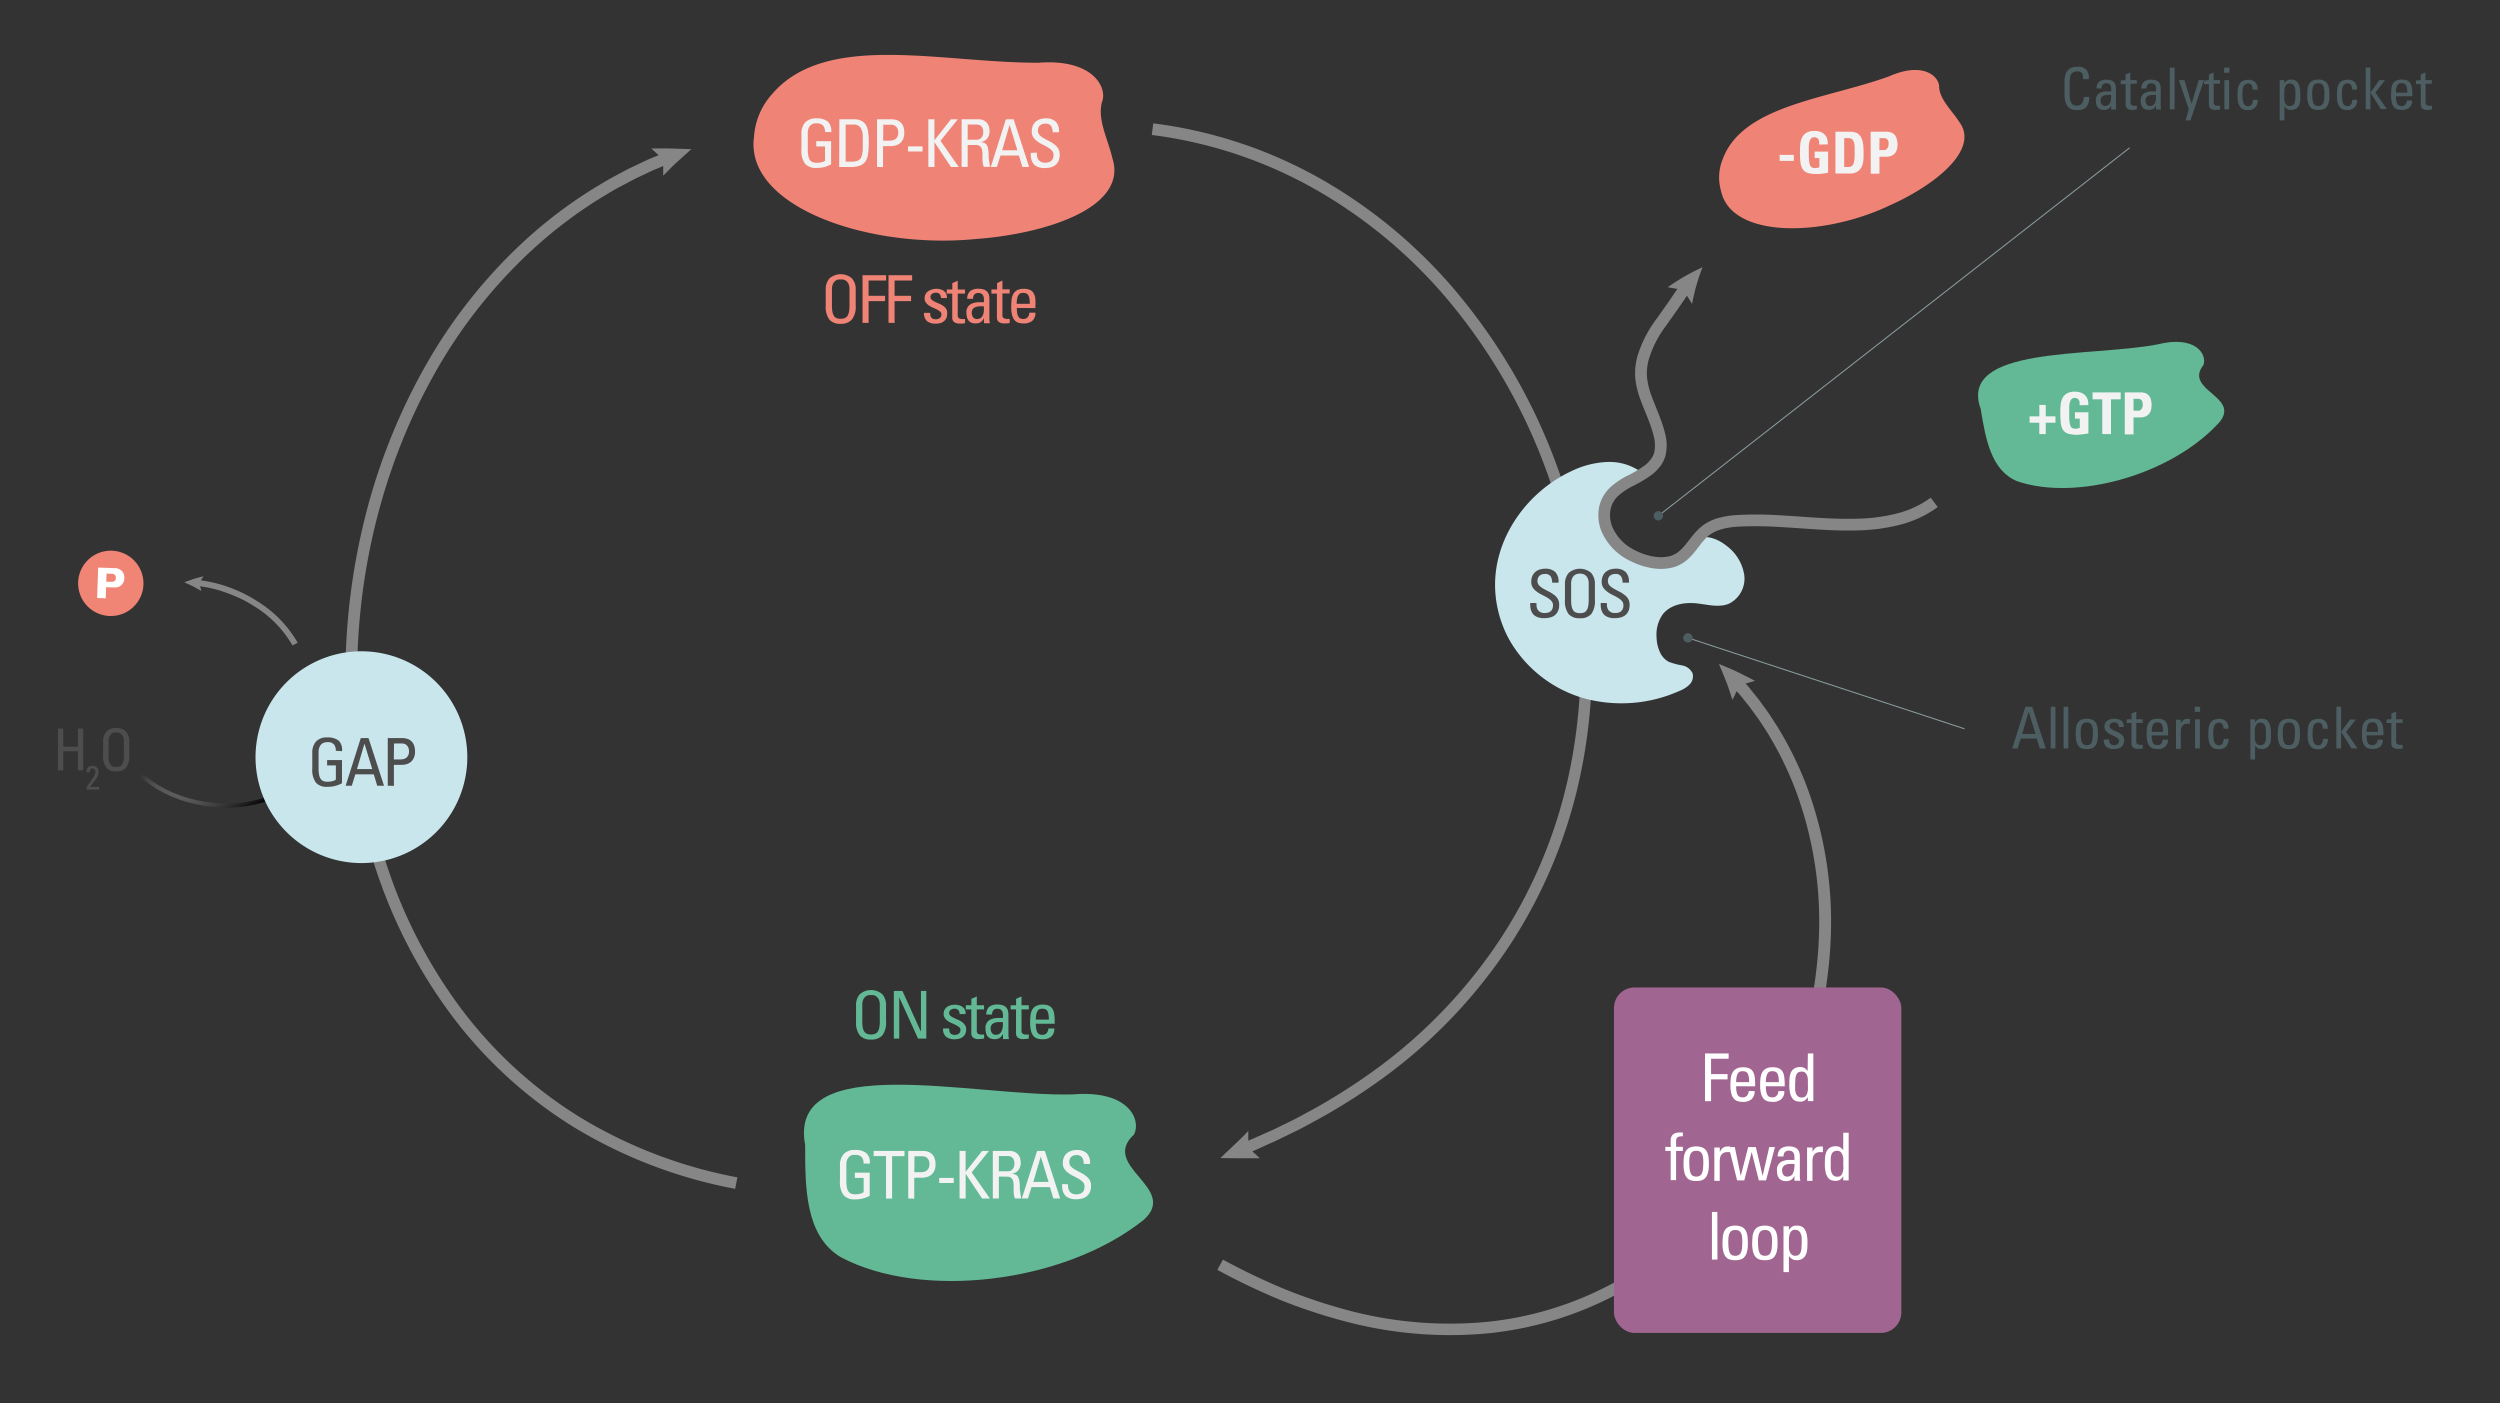 <svg id="ed859411-6daa-49e7-a4a3-1d06f77ac850" data-name="Calque 1" xmlns="http://www.w3.org/2000/svg" xmlns:xlink="http://www.w3.org/1999/xlink" width="606.04" height="340.16" viewBox="0 0 606.04 340.16">
  <rect x="0" y="0" width="606.04" height="340.16" fill="#333333" stroke="none"/>
  <defs>
    <style>
      .ba11b4d3-b184-4851-aacb-6e64d55c9a34 {
        fill: #f08576;
      }

      .a1576513-ca0d-425a-8bcc-a8446f1ff9a8 {
        fill: #fff;
      }

      .f83af7f6-720c-40ed-9538-9b1bae346333 {
        fill: #868686;
      }

      .f757c3a1-3186-4d84-81dd-bf1996120c49 {
        fill: none;
        stroke: url(#ba140f82-f9d7-442e-864a-19d754db004d);
      }

      .a5a8e363-1992-4ba8-ba4a-8522da9b2b2e, .ae75a5ce-30fb-4e5f-a22c-8ae401b85639, .f757c3a1-3186-4d84-81dd-bf1996120c49 {
        stroke-miterlimit: 10;
      }

      .bdbb68ba-4d6f-4d72-ab4d-42121e8cc932 {
        fill: #ef8476;
      }

      .b6518da4-e56d-48b6-a284-dd22b28dcd61 {
        fill: #63b995;
      }

      .f038e773-1b08-4e46-b0e1-a7484412cfb1 {
        fill: #c8e6ec;
      }

      .bfbdeb1b-bebb-413d-bbe8-558f6ee47f25 {
        fill: #a06590;
      }

      .ff706444-d78c-4a59-845e-71b6c434761a {
        fill: #4e4d4d;
      }

      .f0857f1d-efc4-4efb-bdf2-bc26c0e7e463 {
        fill: #f2f2f2;
      }

      .ae75a5ce-30fb-4e5f-a22c-8ae401b85639 {
        fill: #10282d;
        stroke: #8b9ca0;
      }

      .a5a8e363-1992-4ba8-ba4a-8522da9b2b2e, .ae75a5ce-30fb-4e5f-a22c-8ae401b85639 {
        stroke-width: 0.25px;
      }

      .a40251a5-6a7b-4ee4-80ea-4d7417919b60, .a5a8e363-1992-4ba8-ba4a-8522da9b2b2e {
        fill: #4d5e62;
      }

      .a5a8e363-1992-4ba8-ba4a-8522da9b2b2e {
        stroke: #4d5e62;
      }
    </style>
    <linearGradient id="ba140f82-f9d7-442e-864a-19d754db004d" data-name="Dégradé sans nom 8" x1="891.57" y1="3027.02" x2="911.98" y2="3027.02" gradientTransform="translate(2275.69 -2049.19) rotate(61.41)" gradientUnits="userSpaceOnUse">
      <stop offset="0" stop-color="#fff" stop-opacity="0"/>
      <stop offset="1"/>
    </linearGradient>
    <symbol id="f1d84b1f-612d-4061-9612-b6ae2cf0aefd" data-name="assay-phospho" viewBox="0 0 15.87 15.87">
      <path class="ba11b4d3-b184-4851-aacb-6e64d55c9a34" d="M15.87,7.93a7.92,7.92,0,1,1-3.5-6.58A7.95,7.95,0,0,1,15.87,7.93Z"/>
      <path class="a1576513-ca0d-425a-8bcc-a8446f1ff9a8" d="M4.76,4.2H8.65l.5,0a4.7,4.7,0,0,1,.51.12,1.74,1.74,0,0,1,.48.22,2.14,2.14,0,0,1,.76.79,2.4,2.4,0,0,1,.29,1.24,2.29,2.29,0,0,1-.45,1.45,2.36,2.36,0,0,1-.38.39l-.29.2a1.9,1.9,0,0,1-.49.18,4.76,4.76,0,0,1-.52.1l-.5,0H6.84v2.69H4.76ZM6.84,7.55h.92l.42,0a1.23,1.23,0,0,0,.43-.1A.89.89,0,0,0,9,7.13a1.08,1.08,0,0,0,.13-.58A1,1,0,0,0,9,6a.89.89,0,0,0-.32-.29,1.52,1.52,0,0,0-.43-.12l-.46,0H6.84Z"/>
    </symbol>
  </defs>
  <path class="f83af7f6-720c-40ed-9538-9b1bae346333" d="M421,167.58c.33.36.65.72,1,1.11l1.18,1.48c.43.54.9,1.07,1.29,1.64.8,1.14,1.66,2.24,2.42,3.41s1.54,2.32,2.23,3.53a80.92,80.92,0,0,1,7,15.13,91.21,91.21,0,0,1,4.82,33,104.35,104.35,0,0,1-23.08,61.78,90,90,0,0,1-25.35,21.58,81.87,81.87,0,0,1-31.62,10.16,95.57,95.57,0,0,1-33.24-2.54,130.53,130.53,0,0,1-16-5.26,158.82,158.82,0,0,1-15.19-7.25l-1.36,2.48a159.26,159.26,0,0,0,15.49,7.39A133.21,133.21,0,0,0,327,320.56a98.45,98.45,0,0,0,34.24,2.61,84.62,84.62,0,0,0,32.7-10.51,92.74,92.74,0,0,0,26.15-22.26,107.11,107.11,0,0,0,23.73-63.47,94.36,94.36,0,0,0-5-34,83.75,83.75,0,0,0-7.28-15.66c-.71-1.25-1.54-2.43-2.31-3.65s-1.67-2.35-2.5-3.53c-.41-.59-.89-1.14-1.34-1.7l-1.23-1.53c-.3-.4-.63-.78-1-1.15l0,0c.75-.22,1.54-.45,2.29-.65-1.45-.78-2.93-1.5-4.36-2.21s-3-1.3-4.4-1.91c.62,1.48,1.22,2.92,1.79,4.36s1,2.93,1.5,4.37c.36-.71.68-1.39,1-2.1Z"/>
  <path class="f83af7f6-720c-40ed-9538-9b1bae346333" d="M48.47,142.13a6.59,6.59,0,0,1,.76.1A30.88,30.88,0,0,1,55.69,144a31.65,31.65,0,0,1,6,3,27.21,27.21,0,0,1,9.22,9.47l1.25-.67a28.65,28.65,0,0,0-9.7-10,33.81,33.81,0,0,0-6.23-3.17,32.71,32.71,0,0,0-6.75-1.83c-.27-.05-.53-.08-.8-.11h0l.65-1c-.82.2-1.61.43-2.39.64l-2.26.82,2.14,1c.69.37,1.35.74,2,1.11l-.31-1.12Z"/>
  <path class="f757c3a1-3186-4d84-81dd-bf1996120c49" d="M34.16,187.73c6.44,6.21,19.1,9.72,30.14,6.09"/>
  <path class="f83af7f6-720c-40ed-9538-9b1bae346333" d="M159.66,37.61l-1.38.57-.95.4c-.41.16-.79.36-1.18.54l-2.33,1.11c-1.58.71-3.08,1.55-4.6,2.36s-3,1.69-4.48,2.58a112.38,112.38,0,0,0-16.58,12.29A124.6,124.6,0,0,0,102.6,89.64,146.84,146.84,0,0,0,87.87,128a158.29,158.29,0,0,0-4.06,40.87,147.5,147.5,0,0,0,6.87,40.5A124,124,0,0,0,109.37,246a107.63,107.63,0,0,0,30.41,27.65,116.6,116.6,0,0,0,38.44,14.54l.53-2.78a114.08,114.08,0,0,1-37.5-14.18,104.75,104.75,0,0,1-29.62-26.93,121.21,121.21,0,0,1-18.25-35.76,144.86,144.86,0,0,1-6.74-39.73c-.81-26.92,5.3-54.2,18.43-77.74a121.81,121.81,0,0,1,25-31.45,109.18,109.18,0,0,1,16.16-12c1.44-.86,2.87-1.75,4.37-2.51s2.94-1.61,4.47-2.3l2.28-1.08c.38-.18.75-.37,1.14-.53l.93-.38,1.35-.57,0,0,0,2.35c1.08-1.07,2.16-2.24,3.31-3.27l3.51-3.17L162.73,36c-1.62-.07-3.21,0-4.85,0l1.75,1.6Z"/>
  <path class="f83af7f6-720c-40ed-9538-9b1bae346333" d="M303.65,279.08l1.37-.6,2.18-1c.81-.37,1.64-.7,2.43-1.09l4.79-2.33c1.59-.78,3.13-1.67,4.7-2.5A148.89,148.89,0,0,0,337,260.05a125,125,0,0,0,29.05-31A120.45,120.45,0,0,0,382.65,190a132.12,132.12,0,0,0,2.64-42.38,140.63,140.63,0,0,0-32.64-77.35,121.4,121.4,0,0,0-32.74-27.06,110.47,110.47,0,0,0-40.34-13.31l-.36,2.82a107.6,107.6,0,0,1,39.32,13,118.88,118.88,0,0,1,32,26.43,137.91,137.91,0,0,1,32,75.78,129.36,129.36,0,0,1-2.58,41.48,117.58,117.58,0,0,1-16.22,38.17,122.57,122.57,0,0,1-28.39,30.28,146,146,0,0,1-17.53,11.33c-1.54.81-3.05,1.69-4.61,2.45l-4.7,2.29-5.89,2.6,0,0,0-2.37c-1.07,1.15-2.19,2.23-3.33,3.3l-3.44,3.27,4.76.06c1.61,0,3.22,0,4.82,0l-1.74-1.59Z"/>
  <path class="bdbb68ba-4d6f-4d72-ab4d-42121e8cc932" d="M251.75,15.21C228,15.26,200,7.5,187,23a17.11,17.11,0,0,0-4.22,10.21c-2.26,17,28,27.31,53.9,24.72,17.28-1.29,36.73-7.76,33-19.51-1.06-4.63-3.71-9.37-2.54-13.68C268.55,21.3,265,14.18,251.75,15.21Z"/>
  <path class="bdbb68ba-4d6f-4d72-ab4d-42121e8cc932" d="M457.87,18.54c-15.4,5.54-35.47,7-40.29,20.12a11.76,11.76,0,0,0-.38,7.61c2.47,11.56,24.54,11.27,40.8,3.57,10.94-4.86,22.08-13.58,16.91-20.35-1.76-2.77-4.59-5.23-4.83-8.31C470.21,18.6,466.28,14.78,457.87,18.54Z"/>
  <path class="b6518da4-e56d-48b6-a284-dd22b28dcd61" d="M260.08,265.3c-23.86.65-69.22-11-64.9,12.29,0,10.35,0,22,8.64,27.17,19.44,10.35,54,6.47,73.44-9.05,8.64-7.77-10.8-12.94-2.34-20.7C276.69,271.45,273.66,264.17,260.08,265.3Z"/>
  <path class="b6518da4-e56d-48b6-a284-dd22b28dcd61" d="M523,83.49c-16.18,3.12-48.4.27-42.85,15.65,1.17,7.06,2.47,15,8.94,17.55,14.41,4.87,37.52-1.65,49-14.41,5-6.26-8.81-7.6-3.92-13.84C535.05,85.82,532.17,81.2,523,83.49Z"/>
  <path class="f038e773-1b08-4e46-b0e1-a7484412cfb1" d="M113.27,184.44a25.67,25.67,0,1,1-6-17.4A25.68,25.68,0,0,1,113.27,184.44Z"/>
  <path class="f038e773-1b08-4e46-b0e1-a7484412cfb1" d="M402.58,158.47a9,9,0,0,1-1-4,8.49,8.49,0,0,1,1.48-5.52c1.83-2.37,5.18-3,8.16-2.69,2.66.27,5.46,1.12,7.92.08a6.79,6.79,0,0,0,3.71-6.85,10.85,10.85,0,0,0-4.08-7c-2-1.64-4.58-2.8-7-2.07-2.68.8-4.24,3.55-6.63,5a8.73,8.73,0,0,1-7.81.36,12.33,12.33,0,0,1-5.79-5.47c-1.67-3-2.27-6.82-.66-9.85,1.47-2.78,4.44-4.38,7.26-5.8a13.16,13.16,0,0,0-8.52-2.67,21.83,21.83,0,0,0-8.76,2.26c-10.69,5-18.77,16.21-18.42,28.24a27.75,27.75,0,0,0,3.47,12.65A30.47,30.47,0,0,0,384,169.28a34.4,34.4,0,0,0,23.11-1.78,7.21,7.21,0,0,0,2.46-1.56,2.82,2.82,0,0,0,.74-2.7,3.44,3.44,0,0,0-2.53-1.93,18.06,18.06,0,0,1-3.19-.85A4.83,4.83,0,0,1,402.58,158.47Z"/>
  <use width="15.87" height="15.87" transform="translate(19.18 133.23) rotate(1.93)" xlink:href="#f1d84b1f-612d-4061-9612-b6ae2cf0aefd"/>
  <path class="f83af7f6-720c-40ed-9538-9b1bae346333" d="M406.61,70.06l-2.17,3.18-2.82,4a29.07,29.07,0,0,0-4.65,9,16,16,0,0,0-.57,5.28,20.78,20.78,0,0,0,1.17,5.09c1.14,3.18,2.57,6,3.28,9a8.23,8.23,0,0,1,.15,4.1,4.34,4.34,0,0,1-.85,1.67,7.48,7.48,0,0,1-1.46,1.46,27.31,27.31,0,0,1-3.95,2.36,18.9,18.9,0,0,0-4.35,2.91,9.85,9.85,0,0,0-1.76,2.22,8.91,8.91,0,0,0-1,2.71,10.58,10.58,0,0,0,.5,5.53,14.27,14.27,0,0,0,7.36,7.55,18.12,18.12,0,0,0,5,1.61,12,12,0,0,0,5.47-.3,9,9,0,0,0,2.57-1.35,13,13,0,0,0,1.95-1.89c1.13-1.32,2-2.65,3-3.68,1.89-2,4.87-2.67,8-2.85a89.58,89.58,0,0,1,9.55.07c6.42.34,12.92,1.06,19.54.84a44.92,44.92,0,0,0,9.93-1.34,26.64,26.64,0,0,0,9.24-4.31l-1.7-2.27a23.86,23.86,0,0,1-8.26,3.84,41.76,41.76,0,0,1-9.31,1.24c-6.34.22-12.77-.48-19.28-.83a87.94,87.94,0,0,0-9.88-.06,21.21,21.21,0,0,0-5.13.84,12.16,12.16,0,0,0-2.51,1.11,10.69,10.69,0,0,0-2.18,1.74c-1.26,1.29-2.18,2.68-3.16,3.81a10.19,10.19,0,0,1-1.53,1.49,5.72,5.72,0,0,1-1.71.9c-2.56.79-5.72.13-8.36-1.15a11.43,11.43,0,0,1-5.94-6,7.63,7.63,0,0,1-.38-4,6.14,6.14,0,0,1,1.91-3.41,16.55,16.55,0,0,1,3.72-2.45,30,30,0,0,0,4.37-2.63,10.56,10.56,0,0,0,2-2,7.59,7.59,0,0,0,1.33-2.63,11.1,11.1,0,0,0-.13-5.51c-.83-3.36-2.33-6.35-3.36-9.27a17.91,17.91,0,0,1-1-4.35,12.82,12.82,0,0,1,.48-4.33,26.24,26.24,0,0,1,4.23-8.15l2.82-4,2.17-3.17,0,0,1.24,2a47.57,47.57,0,0,1,2.54-8.9,50.56,50.56,0,0,0-8.44,4.85l2.33.41Z"/>
  <rect class="bfbdeb1b-bebb-413d-bbe8-558f6ee47f25" x="391.25" y="239.37" width="69.67" height="83.76" rx="5"/>
  <g>
    <path class="a1576513-ca0d-425a-8bcc-a8446f1ff9a8" d="M413.32,266.94V255.38h5.73v1.28h-4.26v3.72h4v1.28h-4v5.28Z"/>
    <path class="a1576513-ca0d-425a-8bcc-a8446f1ff9a8" d="M420.87,263.32a7.31,7.31,0,0,0,.11,1.38,2.55,2.55,0,0,0,.32.82,1,1,0,0,0,.52.4,2.09,2.09,0,0,0,.69.1,1.38,1.38,0,0,0,.59-.12,1.44,1.44,0,0,0,.43-.34,1.37,1.37,0,0,0,.27-.49,2.21,2.21,0,0,0,.11-.58h1.44a2.46,2.46,0,0,1-.77,2,3.11,3.11,0,0,1-2,.63,5.06,5.06,0,0,1-1.2-.14,2,2,0,0,1-1-.57,3,3,0,0,1-.66-1.23,7.69,7.69,0,0,1-.24-2.14,15,15,0,0,1,.09-1.68A3.79,3.79,0,0,1,420,260a2.35,2.35,0,0,1,.92-.93,3.41,3.41,0,0,1,1.67-.34,3.63,3.63,0,0,1,1.42.24,2,2,0,0,1,.88.72,3.43,3.43,0,0,1,.45,1.23,10.85,10.85,0,0,1,.13,1.74v.69Zm3.15-1a6.49,6.49,0,0,0-.12-1.4,2.33,2.33,0,0,0-.32-.8.89.89,0,0,0-.52-.36,2.27,2.27,0,0,0-.65-.08,1.87,1.87,0,0,0-.59.09,1,1,0,0,0-.48.39,2.37,2.37,0,0,0-.34.81,6,6,0,0,0-.13,1.35Z"/>
    <path class="a1576513-ca0d-425a-8bcc-a8446f1ff9a8" d="M428.07,263.32a7.31,7.31,0,0,0,.11,1.38,2.33,2.33,0,0,0,.33.82,1,1,0,0,0,.51.4,2.09,2.09,0,0,0,.69.1,1.38,1.38,0,0,0,.59-.12,1.44,1.44,0,0,0,.43-.34,1.37,1.37,0,0,0,.27-.49,2.21,2.21,0,0,0,.11-.58h1.44a2.46,2.46,0,0,1-.77,2,3.11,3.11,0,0,1-2,.63,5.06,5.06,0,0,1-1.2-.14,2,2,0,0,1-1-.57,3,3,0,0,1-.66-1.23,7.74,7.74,0,0,1-.23-2.14,15,15,0,0,1,.08-1.68,3.79,3.79,0,0,1,.4-1.37,2.35,2.35,0,0,1,.92-.93,3.41,3.41,0,0,1,1.67-.34,3.63,3.63,0,0,1,1.42.24,2,2,0,0,1,.88.72,3.43,3.43,0,0,1,.45,1.23,10.85,10.85,0,0,1,.13,1.74v.69Zm3.15-1a6.49,6.49,0,0,0-.12-1.4,2.15,2.15,0,0,0-.32-.8.89.89,0,0,0-.52-.36,2.27,2.27,0,0,0-.65-.08,1.87,1.87,0,0,0-.59.09,1,1,0,0,0-.48.39,2.37,2.37,0,0,0-.34.81,6,6,0,0,0-.13,1.35Z"/>
    <path class="a1576513-ca0d-425a-8bcc-a8446f1ff9a8" d="M438.26,255.38h1.32v11.56h-1.32v-1h0a2.52,2.52,0,0,1-.77.84,2.06,2.06,0,0,1-1.08.28,3.54,3.54,0,0,1-1-.14,1.69,1.69,0,0,1-.83-.57,3.21,3.21,0,0,1-.6-1.23,8.13,8.13,0,0,1-.22-2.13c0-.5,0-1,.05-1.53a4.41,4.41,0,0,1,.3-1.4,2.33,2.33,0,0,1,.8-1,2.57,2.57,0,0,1,1.52-.39,2,2,0,0,1,1,.24,2.52,2.52,0,0,1,.77.73h0Zm0,7.19c0-.27,0-.56,0-.89a3.34,3.34,0,0,0-.18-.91,1.72,1.72,0,0,0-.46-.71,1.13,1.13,0,0,0-.84-.29,1.51,1.51,0,0,0-.85.21,1.23,1.23,0,0,0-.49.62,3.51,3.51,0,0,0-.22,1c0,.4-.05.87-.05,1.42,0,.31,0,.64,0,1a3.21,3.21,0,0,0,.18,1,1.81,1.81,0,0,0,.49.74,1.37,1.37,0,0,0,1,.29,1.11,1.11,0,0,0,.85-.31,1.81,1.81,0,0,0,.44-.81,5.2,5.2,0,0,0,.16-1.11C438.26,263.38,438.26,263,438.26,262.57Z"/>
    <path class="a1576513-ca0d-425a-8bcc-a8446f1ff9a8" d="M405,278.06v-1.57a2.15,2.15,0,0,1,.2-1,1.62,1.62,0,0,1,.52-.6,1.84,1.84,0,0,1,.75-.29,4.8,4.8,0,0,1,.85-.07h.35a1,1,0,0,1,.28,0v.94a2.72,2.72,0,0,0-.85.05,1,1,0,0,0-.5.25.78.78,0,0,0-.23.39,1.76,1.76,0,0,0-.06.46v1.38h1.64v1h-1.64v7.09H405v-7.09H403.7v-1Z"/>
    <path class="a1576513-ca0d-425a-8bcc-a8446f1ff9a8" d="M411.21,286.3a5.06,5.06,0,0,1-1.2-.14,2,2,0,0,1-1-.57,3.1,3.1,0,0,1-.65-1.23,7.69,7.69,0,0,1-.24-2.14c0-.59,0-1.15.08-1.67a3.79,3.79,0,0,1,.41-1.38,2.23,2.23,0,0,1,.92-.93,4.22,4.22,0,0,1,3.32,0,2.23,2.23,0,0,1,.92.93,3.79,3.79,0,0,1,.4,1.38,14.64,14.64,0,0,1,.09,1.67,7.69,7.69,0,0,1-.24,2.14,3,3,0,0,1-.66,1.23,1.93,1.93,0,0,1-1,.57A5.06,5.06,0,0,1,411.21,286.3Zm0-1.08a1.63,1.63,0,0,0,.84-.19,1.32,1.32,0,0,0,.52-.61,3.23,3.23,0,0,0,.26-1.09,15.41,15.41,0,0,0,.08-1.67,6.27,6.27,0,0,0-.12-1.36,2.17,2.17,0,0,0-.35-.81,1.21,1.21,0,0,0-.53-.41,2.23,2.23,0,0,0-.7-.11,2.19,2.19,0,0,0-.7.11,1.16,1.16,0,0,0-.53.41,2.17,2.17,0,0,0-.35.81,6.27,6.27,0,0,0-.12,1.36,15.41,15.41,0,0,0,.08,1.67,3.23,3.23,0,0,0,.26,1.09,1.32,1.32,0,0,0,.52.61A1.63,1.63,0,0,0,411.21,285.22Z"/>
    <path class="a1576513-ca0d-425a-8bcc-a8446f1ff9a8" d="M416.92,279.27h0a3.19,3.19,0,0,1,.44-.73,1.76,1.76,0,0,1,.53-.42,1.79,1.79,0,0,1,.67-.18,7.42,7.42,0,0,1,.86,0v1.36l-.18,0-.17,0-.17,0h-.19a1.81,1.81,0,0,0-.89.19,1.58,1.58,0,0,0-.56.49,1.87,1.87,0,0,0-.29.71,4.34,4.34,0,0,0-.08.8v4.77h-1.31v-8.08h1.31Z"/>
    <path class="a1576513-ca0d-425a-8bcc-a8446f1ff9a8" d="M419.08,278.06h1.46l1.45,7h0l1.8-7h1.85l1.65,7h0l1.6-7h1.39l-2.16,8.08h-1.76l-1.72-6.88h0l-1.8,6.88H421.1Z"/>
    <path class="a1576513-ca0d-425a-8bcc-a8446f1ff9a8" d="M435,285h0a2.08,2.08,0,0,1-.79,1,2.21,2.21,0,0,1-1.24.32,2.59,2.59,0,0,1-1.07-.2,1.86,1.86,0,0,1-.68-.55,2.28,2.28,0,0,1-.36-.84,5.19,5.19,0,0,1-.1-1.07,2.13,2.13,0,0,1,1.42-2.19,4.64,4.64,0,0,1,1.38-.29q.75,0,1.44,0c0-.27,0-.53,0-.8a2,2,0,0,0-.15-.72,1.14,1.14,0,0,0-.4-.52,1.42,1.42,0,0,0-.81-.2,1.21,1.21,0,0,0-1,.4,1.37,1.37,0,0,0-.27,1h-1.42a2.39,2.39,0,0,1,.74-1.9,3.28,3.28,0,0,1,2-.53,3.56,3.56,0,0,1,1.28.19,2,2,0,0,1,.8.52,1.81,1.81,0,0,1,.42.77,3.58,3.58,0,0,1,.12.95v3.89c0,.32,0,.64,0,1s.07.65.12,1H435Zm0-2.85-1,0a3.2,3.2,0,0,0-1,.16,1.51,1.51,0,0,0-.71.47,1.44,1.44,0,0,0-.28,1,1.84,1.84,0,0,0,.3,1,1.09,1.09,0,0,0,1,.44,1.71,1.71,0,0,0,.62-.12,1.25,1.25,0,0,0,.56-.45,2.49,2.49,0,0,0,.39-.94A5.8,5.8,0,0,0,435,282.12Z"/>
    <path class="a1576513-ca0d-425a-8bcc-a8446f1ff9a8" d="M439.4,279.27h0a3.19,3.19,0,0,1,.44-.73,1.76,1.76,0,0,1,.53-.42,1.79,1.79,0,0,1,.67-.18,7.42,7.42,0,0,1,.86,0v1.36l-.18,0-.17,0-.17,0h-.19a1.81,1.81,0,0,0-.89.19,1.58,1.58,0,0,0-.56.49,1.87,1.87,0,0,0-.29.71,4.34,4.34,0,0,0-.08.8v4.77h-1.31v-8.08h1.31Z"/>
    <path class="a1576513-ca0d-425a-8bcc-a8446f1ff9a8" d="M446.84,274.59h1.31v11.55h-1.31v-1h0a2.55,2.55,0,0,1-.78.84,2,2,0,0,1-1.08.28,3.41,3.41,0,0,1-.95-.14,1.76,1.76,0,0,1-.84-.57,3.21,3.21,0,0,1-.59-1.23,8.07,8.07,0,0,1-.23-2.13c0-.5,0-1,.05-1.52a4.42,4.42,0,0,1,.31-1.41,2.26,2.26,0,0,1,.8-1,2.57,2.57,0,0,1,1.52-.39,2,2,0,0,1,1,.24,2.42,2.42,0,0,1,.77.73h0Zm0,7.18c0-.27,0-.56,0-.89a3,3,0,0,0-.19-.91,1.8,1.8,0,0,0-.45-.71,1.17,1.17,0,0,0-.85-.29,1.55,1.55,0,0,0-.85.21,1.35,1.35,0,0,0-.49.62,3.53,3.53,0,0,0-.21,1c0,.4,0,.88,0,1.42,0,.31,0,.64,0,1a3.21,3.21,0,0,0,.19,1,1.72,1.72,0,0,0,.49.74,1.34,1.34,0,0,0,.95.29,1.14,1.14,0,0,0,.85-.31,1.76,1.76,0,0,0,.44-.81,5.2,5.2,0,0,0,.16-1.11C446.83,282.58,446.84,282.17,446.84,281.77Z"/>
    <path class="a1576513-ca0d-425a-8bcc-a8446f1ff9a8" d="M416.34,305.34H415V293.79h1.31Z"/>
    <path class="a1576513-ca0d-425a-8bcc-a8446f1ff9a8" d="M420.66,305.5a5.19,5.19,0,0,1-1.2-.14,2,2,0,0,1-1-.57,3,3,0,0,1-.66-1.23,7.69,7.69,0,0,1-.24-2.14,14.64,14.64,0,0,1,.09-1.67,3.79,3.79,0,0,1,.4-1.38,2.29,2.29,0,0,1,.92-.93,4.25,4.25,0,0,1,3.33,0,2.35,2.35,0,0,1,.92.93,3.79,3.79,0,0,1,.4,1.38,14.64,14.64,0,0,1,.09,1.67,7.69,7.69,0,0,1-.24,2.14,3,3,0,0,1-.66,1.23,2,2,0,0,1-1,.57A5.06,5.06,0,0,1,420.66,305.5Zm0-1.08a1.58,1.58,0,0,0,.84-.19,1.29,1.29,0,0,0,.52-.6,3.61,3.61,0,0,0,.27-1.1,15.72,15.72,0,0,0,.07-1.67,6.27,6.27,0,0,0-.12-1.36,2.17,2.17,0,0,0-.34-.81,1.19,1.19,0,0,0-.54-.41,2.25,2.25,0,0,0-1.39,0,1.19,1.19,0,0,0-.54.41,2.17,2.17,0,0,0-.34.81,6.27,6.27,0,0,0-.12,1.36,15.72,15.72,0,0,0,.07,1.67,4,4,0,0,0,.26,1.1,1.41,1.41,0,0,0,.52.6A1.63,1.63,0,0,0,420.66,304.42Z"/>
    <path class="a1576513-ca0d-425a-8bcc-a8446f1ff9a8" d="M427.86,305.5a5.19,5.19,0,0,1-1.2-.14,2,2,0,0,1-1-.57,3,3,0,0,1-.66-1.23,7.69,7.69,0,0,1-.24-2.14,14.64,14.64,0,0,1,.09-1.67,3.79,3.79,0,0,1,.4-1.38,2.35,2.35,0,0,1,.92-.93,4.25,4.25,0,0,1,3.33,0,2.35,2.35,0,0,1,.92.93,3.79,3.79,0,0,1,.4,1.38,14.64,14.64,0,0,1,.09,1.67,7.69,7.69,0,0,1-.24,2.14,3,3,0,0,1-.66,1.23,2,2,0,0,1-1,.57A5.06,5.06,0,0,1,427.86,305.5Zm0-1.08a1.58,1.58,0,0,0,.84-.19,1.29,1.29,0,0,0,.52-.6,3.61,3.61,0,0,0,.27-1.1,15.72,15.72,0,0,0,.07-1.67,6.27,6.27,0,0,0-.12-1.36,2.17,2.17,0,0,0-.34-.81,1.19,1.19,0,0,0-.54-.41,2.25,2.25,0,0,0-1.39,0,1.19,1.19,0,0,0-.54.41,2.17,2.17,0,0,0-.34.81,6.27,6.27,0,0,0-.12,1.36,15.72,15.72,0,0,0,.07,1.67,4,4,0,0,0,.26,1.1,1.41,1.41,0,0,0,.52.6A1.63,1.63,0,0,0,427.86,304.42Z"/>
    <path class="a1576513-ca0d-425a-8bcc-a8446f1ff9a8" d="M433.64,298.22h0a2.36,2.36,0,0,1,.78-.84,1.93,1.93,0,0,1,1.08-.28,3.4,3.4,0,0,1,1,.13,1.76,1.76,0,0,1,.84.57,3.36,3.36,0,0,1,.59,1.23,8.17,8.17,0,0,1,.23,2.13c0,.5,0,1-.05,1.53a4.35,4.35,0,0,1-.31,1.4,2.26,2.26,0,0,1-.8,1,2.5,2.5,0,0,1-1.52.4,2,2,0,0,1-1-.25,2.42,2.42,0,0,1-.77-.73h-.05v3.87h-1.31V297.26h1.31Zm1.52,6.2a1.49,1.49,0,0,0,.84-.2,1.32,1.32,0,0,0,.48-.62,3.36,3.36,0,0,0,.22-1c0-.41.06-.88.06-1.43,0-.3,0-.62,0-1a3.34,3.34,0,0,0-.19-1,1.85,1.85,0,0,0-.49-.75,1.4,1.4,0,0,0-.95-.29,1.1,1.1,0,0,0-.91.37,2.1,2.1,0,0,0-.43.9,4.69,4.69,0,0,0-.13,1.14v1.06c0,.27,0,.56,0,.89a2.88,2.88,0,0,0,.19.9,1.8,1.8,0,0,0,.45.71A1.19,1.19,0,0,0,435.16,304.42Z"/>
  </g>
  <g>
    <path class="ff706444-d78c-4a59-845e-71b6c434761a" d="M81.41,182a2.33,2.33,0,0,0-.47-1.56,2,2,0,0,0-1.58-.53,3.21,3.21,0,0,0-.53.05,1.67,1.67,0,0,0-.71.28,1.89,1.89,0,0,0-.62.75,3,3,0,0,0-.27,1.41v3.91a7.43,7.43,0,0,0,.14,1.56,2.35,2.35,0,0,0,.41,1,1.39,1.39,0,0,0,.66.5,2.84,2.84,0,0,0,.92.13,4.49,4.49,0,0,0,1.32-.16,2.56,2.56,0,0,0,.74-.35v-3.45H79.3v-1.28h3.6v5.61a7.8,7.8,0,0,1-1.57.63,7.28,7.28,0,0,1-2,.24,3.44,3.44,0,0,1-2.74-1,5.25,5.25,0,0,1-.89-3.43v-3.79a4.06,4.06,0,0,1,.89-2.75,3.46,3.46,0,0,1,2.74-1,4.21,4.21,0,0,1,2.76.76,3.07,3.07,0,0,1,.82,2.57Z"/>
    <path class="ff706444-d78c-4a59-845e-71b6c434761a" d="M87.46,178.92h1.87l3.76,11.55H91.44l-.83-2.76H86.14l-.86,2.76H83.79Zm.89,1.35h0l-1.81,6.16h3.7Z"/>
    <path class="ff706444-d78c-4a59-845e-71b6c434761a" d="M94,190.47V178.92h3.42a5,5,0,0,1,1.15.13,2.54,2.54,0,0,1,1,.5,2.51,2.51,0,0,1,.75,1,4.09,4.09,0,0,1,.29,1.66,3.4,3.4,0,0,1-.34,1.61,2.71,2.71,0,0,1-.83,1,2.88,2.88,0,0,1-1.06.47,4.3,4.3,0,0,1-1,.13H95.49v5.09Zm1.47-6.37H97.1a3.66,3.66,0,0,0,.58-.06,1.82,1.82,0,0,0,.68-.25,1.63,1.63,0,0,0,.56-.6,2.11,2.11,0,0,0,.23-1.06,2.18,2.18,0,0,0-.21-1,1.66,1.66,0,0,0-.48-.58,1.41,1.41,0,0,0-.56-.26,2.1,2.1,0,0,0-.38-.06h-2Z"/>
  </g>
  <g>
    <path class="bdbb68ba-4d6f-4d72-ab4d-42121e8cc932" d="M203.81,78.5a3.43,3.43,0,0,1-2.74-1,5.2,5.2,0,0,1-.9-3.43V70.25a4,4,0,0,1,.9-2.75,4.15,4.15,0,0,1,5.47,0,4,4,0,0,1,.9,2.75V74a5.2,5.2,0,0,1-.9,3.43A3.42,3.42,0,0,1,203.81,78.5Zm0-1.23a2.62,2.62,0,0,0,.92-.14,1.37,1.37,0,0,0,.66-.49,2.54,2.54,0,0,0,.41-1,7.51,7.51,0,0,0,.13-1.56V70.2a3.08,3.08,0,0,0-.26-1.42,2,2,0,0,0-.62-.74,1.68,1.68,0,0,0-.72-.29,4.8,4.8,0,0,0-.52,0,4.72,4.72,0,0,0-.53,0,1.65,1.65,0,0,0-.71.29,2,2,0,0,0-.63.74,3.21,3.21,0,0,0-.26,1.42v3.9a7.51,7.51,0,0,0,.13,1.56,2.54,2.54,0,0,0,.41,1,1.35,1.35,0,0,0,.67.49A2.54,2.54,0,0,0,203.81,77.27Z"/>
    <path class="bdbb68ba-4d6f-4d72-ab4d-42121e8cc932" d="M209.09,78.26V66.71h5.72V68h-4.25V71.7h4V73h-4v5.28Z"/>
    <path class="bdbb68ba-4d6f-4d72-ab4d-42121e8cc932" d="M215.39,78.26V66.71h5.73V68h-4.26V71.7h4V73h-4v5.28Z"/>
    <path class="bdbb68ba-4d6f-4d72-ab4d-42121e8cc932" d="M229.61,76a2.68,2.68,0,0,1-.21,1.13,2,2,0,0,1-.6.76,2.32,2.32,0,0,1-.89.44,4.44,4.44,0,0,1-1.11.13,3.17,3.17,0,0,1-2.07-.61,2.39,2.39,0,0,1-.72-2h1.49c0,.12,0,.26,0,.44a1.32,1.32,0,0,0,.16.51,1,1,0,0,0,.4.42,1.36,1.36,0,0,0,.76.18,1.63,1.63,0,0,0,1-.3,1.12,1.12,0,0,0,.4-.93.8.8,0,0,0-.3-.62,3.65,3.65,0,0,0-.74-.49c-.3-.16-.63-.31-1-.47a5,5,0,0,1-1-.54,2.93,2.93,0,0,1-.75-.74,1.71,1.71,0,0,1-.29-1,2.31,2.31,0,0,1,.11-.7,1.67,1.67,0,0,1,.42-.72,2.29,2.29,0,0,1,.86-.56A3.63,3.63,0,0,1,227,70a3.75,3.75,0,0,1,1,.14,2.53,2.53,0,0,1,.84.41,1.69,1.69,0,0,1,.55.71,2.12,2.12,0,0,1,.15,1h-1.46a1.13,1.13,0,0,0-1.26-1.3,1.4,1.4,0,0,0-.89.29.94.94,0,0,0-.36.8.77.77,0,0,0,.3.61,3.38,3.38,0,0,0,.74.48c.3.15.63.3,1,.45a6,6,0,0,1,1,.53,3,3,0,0,1,.75.75A1.84,1.84,0,0,1,229.61,76Z"/>
    <path class="bdbb68ba-4d6f-4d72-ab4d-42121e8cc932" d="M230.86,70.18V68.63l1.31-.59v2.14h1.76v1h-1.76v5c0,.13,0,.26,0,.4a.69.69,0,0,0,.13.37.7.7,0,0,0,.36.28,1.58,1.58,0,0,0,.69.12l.23,0,.36,0v1l-.64.08a4.87,4.87,0,0,1-.65,0,2.09,2.09,0,0,1-1.38-.37,1.34,1.34,0,0,1-.43-1.07V71.17h-1.33v-1Z"/>
    <path class="bdbb68ba-4d6f-4d72-ab4d-42121e8cc932" d="M238.52,77.09h0a2.2,2.2,0,0,1-.78,1,2.25,2.25,0,0,1-1.25.31,2.36,2.36,0,0,1-1.06-.2,1.61,1.61,0,0,1-.68-.55,2.14,2.14,0,0,1-.36-.84,5,5,0,0,1-.11-1.06,2.15,2.15,0,0,1,1.43-2.2,4.83,4.83,0,0,1,1.37-.28,14.16,14.16,0,0,1,1.44,0c0-.26,0-.53,0-.79a2.37,2.37,0,0,0-.14-.73,1.22,1.22,0,0,0-.41-.52,1.4,1.4,0,0,0-.81-.2,1.21,1.21,0,0,0-1,.41,1.35,1.35,0,0,0-.26,1h-1.42a2.35,2.35,0,0,1,.74-1.9,3.19,3.19,0,0,1,2-.54,3.9,3.9,0,0,1,1.29.19,2.22,2.22,0,0,1,.8.52,1.85,1.85,0,0,1,.41.77,3.66,3.66,0,0,1,.12,1v3.88c0,.32,0,.65,0,1s.07.64.12,1h-1.44Zm0-2.84h-1a3.43,3.43,0,0,0-.95.16,1.71,1.71,0,0,0-.72.47,1.51,1.51,0,0,0-.28,1,1.82,1.82,0,0,0,.31,1,1.07,1.07,0,0,0,1,.45,1.75,1.75,0,0,0,.62-.12,1.32,1.32,0,0,0,.56-.46,2.68,2.68,0,0,0,.39-.94A6.17,6.17,0,0,0,238.49,74.25Z"/>
    <path class="bdbb68ba-4d6f-4d72-ab4d-42121e8cc932" d="M241.71,70.18V68.63L243,68v2.14h1.76v1H243v5c0,.13,0,.26,0,.4a.69.69,0,0,0,.13.37.7.7,0,0,0,.36.28,1.58,1.58,0,0,0,.69.12l.23,0,.36,0v1l-.64.08a4.87,4.87,0,0,1-.65,0,2.09,2.09,0,0,1-1.38-.37,1.31,1.31,0,0,1-.43-1.07V71.17h-1.33v-1Z"/>
    <path class="bdbb68ba-4d6f-4d72-ab4d-42121e8cc932" d="M246.49,74.65A7.2,7.2,0,0,0,246.6,76a2.52,2.52,0,0,0,.32.83,1.07,1.07,0,0,0,.52.4,2.09,2.09,0,0,0,.69.1,1.25,1.25,0,0,0,.59-.13,1.27,1.27,0,0,0,.43-.33,1.37,1.37,0,0,0,.27-.49,2.28,2.28,0,0,0,.11-.59H251a2.49,2.49,0,0,1-.77,2,3.16,3.16,0,0,1-2,.62,5.08,5.08,0,0,1-1.2-.13,2,2,0,0,1-1-.57,3,3,0,0,1-.66-1.23,7.82,7.82,0,0,1-.23-2.15,15,15,0,0,1,.08-1.67,3.67,3.67,0,0,1,.4-1.37,2.35,2.35,0,0,1,.92-.93,3.4,3.4,0,0,1,1.67-.35,3.63,3.63,0,0,1,1.42.24,2,2,0,0,1,.88.73,3.37,3.37,0,0,1,.45,1.22A11.08,11.08,0,0,1,251,74v.69Zm3.15-1a6.55,6.55,0,0,0-.12-1.4,2.09,2.09,0,0,0-.32-.79,1,1,0,0,0-.52-.37A2.69,2.69,0,0,0,248,71a1.87,1.87,0,0,0-.59.1.93.93,0,0,0-.48.39,2.4,2.4,0,0,0-.34.8,6.16,6.16,0,0,0-.13,1.35Z"/>
  </g>
  <g>
    <path class="b6518da4-e56d-48b6-a284-dd22b28dcd61" d="M211.15,252a3.41,3.41,0,0,1-2.73-1,5.2,5.2,0,0,1-.9-3.43v-3.79a4,4,0,0,1,.9-2.76,4.18,4.18,0,0,1,5.47,0,4,4,0,0,1,.9,2.76v3.79a5.2,5.2,0,0,1-.9,3.43A3.43,3.43,0,0,1,211.15,252Zm0-1.23a2.54,2.54,0,0,0,.92-.14,1.35,1.35,0,0,0,.67-.49,2.7,2.7,0,0,0,.41-1,7.51,7.51,0,0,0,.13-1.56v-3.9a3.21,3.21,0,0,0-.26-1.42,2,2,0,0,0-.63-.74,1.65,1.65,0,0,0-.71-.29,4.72,4.72,0,0,0-.53,0,4.8,4.8,0,0,0-.52,0,1.68,1.68,0,0,0-.72.29,2,2,0,0,0-.62.74,3.08,3.08,0,0,0-.26,1.42v3.9a7.51,7.51,0,0,0,.13,1.56,2.54,2.54,0,0,0,.41,1,1.37,1.37,0,0,0,.66.49A2.62,2.62,0,0,0,211.15,250.78Z"/>
    <path class="b6518da4-e56d-48b6-a284-dd22b28dcd61" d="M224.55,240.22v11.55h-2l-4.56-10h0v10h-1.31V240.22h2.08l4.49,9.89h0v-9.89Z"/>
    <path class="b6518da4-e56d-48b6-a284-dd22b28dcd61" d="M234.22,249.47a2.68,2.68,0,0,1-.21,1.13,2,2,0,0,1-.59.76,2.37,2.37,0,0,1-.9.44,4.44,4.44,0,0,1-1.11.13,3.19,3.19,0,0,1-2.07-.61,2.35,2.35,0,0,1-.71-2h1.48a4,4,0,0,0,0,.44,1.24,1.24,0,0,0,.15.51,1,1,0,0,0,.4.42,1.39,1.39,0,0,0,.77.18,1.62,1.62,0,0,0,1-.3,1.09,1.09,0,0,0,.4-.93.8.8,0,0,0-.3-.62,3.39,3.39,0,0,0-.74-.49c-.3-.16-.63-.31-1-.47a5.37,5.37,0,0,1-1-.54,2.93,2.93,0,0,1-.75-.74,1.79,1.79,0,0,1-.29-1,2.31,2.31,0,0,1,.11-.7,1.77,1.77,0,0,1,.42-.72,2.38,2.38,0,0,1,.86-.56,3.67,3.67,0,0,1,1.39-.23,3.88,3.88,0,0,1,1,.14,2.48,2.48,0,0,1,.83.41,1.71,1.71,0,0,1,.56.71,2.12,2.12,0,0,1,.14,1h-1.45a1.14,1.14,0,0,0-1.27-1.3,1.45,1.45,0,0,0-.89.28,1,1,0,0,0-.36.81.77.77,0,0,0,.3.61,3.64,3.64,0,0,0,.74.48c.3.15.63.3,1,.45a5.62,5.62,0,0,1,1,.53,3,3,0,0,1,.75.75A1.77,1.77,0,0,1,234.22,249.47Z"/>
    <path class="b6518da4-e56d-48b6-a284-dd22b28dcd61" d="M235.47,243.69v-1.55l1.32-.59v2.14h1.76v1h-1.76v4.95c0,.13,0,.26,0,.4a.69.69,0,0,0,.13.37.7.7,0,0,0,.36.28,1.61,1.61,0,0,0,.69.12l.23,0,.37-.05v1l-.65.08a4.87,4.87,0,0,1-.65.05,2.09,2.09,0,0,1-1.38-.37,1.36,1.36,0,0,1-.43-1.07v-5.75h-1.33v-1Z"/>
    <path class="b6518da4-e56d-48b6-a284-dd22b28dcd61" d="M243.14,250.6h0a2.29,2.29,0,0,1-.79,1,2.23,2.23,0,0,1-1.25.31,2.39,2.39,0,0,1-1.06-.2,1.68,1.68,0,0,1-.68-.55,2.14,2.14,0,0,1-.36-.84,5,5,0,0,1-.1-1.06,2.14,2.14,0,0,1,1.42-2.2,4.57,4.57,0,0,1,1.38-.28,14.16,14.16,0,0,1,1.44,0c0-.26,0-.53,0-.8a2.36,2.36,0,0,0-.15-.72,1.15,1.15,0,0,0-.41-.52,1.37,1.37,0,0,0-.8-.2,1.22,1.22,0,0,0-1,.4,1.38,1.38,0,0,0-.27,1h-1.42a2.38,2.38,0,0,1,.74-1.89,3.21,3.21,0,0,1,2-.54,3.82,3.82,0,0,1,1.29.19,2.14,2.14,0,0,1,.8.52,1.87,1.87,0,0,1,.42.77,3.64,3.64,0,0,1,.12,1v3.89c0,.32,0,.65,0,1a7.25,7.25,0,0,0,.12,1h-1.44Zm0-2.84h-1a3.49,3.49,0,0,0-1,.16,1.61,1.61,0,0,0-.71.47,1.46,1.46,0,0,0-.28,1,1.82,1.82,0,0,0,.3,1,1.07,1.07,0,0,0,1,.45,1.75,1.75,0,0,0,.62-.12,1.26,1.26,0,0,0,.56-.46,2.68,2.68,0,0,0,.39-.94A5.69,5.69,0,0,0,243.11,247.76Z"/>
    <path class="b6518da4-e56d-48b6-a284-dd22b28dcd61" d="M246.32,243.69v-1.55l1.31-.59v2.14h1.76v1h-1.76v4.95c0,.13,0,.26,0,.4a.69.69,0,0,0,.13.37.7.7,0,0,0,.36.28,1.58,1.58,0,0,0,.69.12l.23,0,.36-.05v1l-.64.08a4.87,4.87,0,0,1-.65.05,2.09,2.09,0,0,1-1.38-.37,1.32,1.32,0,0,1-.43-1.07v-5.75H245v-1Z"/>
    <path class="b6518da4-e56d-48b6-a284-dd22b28dcd61" d="M251.1,248.16a6.37,6.37,0,0,0,.12,1.37,2.21,2.21,0,0,0,.32.83,1.09,1.09,0,0,0,.51.4,2.09,2.09,0,0,0,.69.1,1.25,1.25,0,0,0,.59-.13,1.27,1.27,0,0,0,.43-.33,1.47,1.47,0,0,0,.27-.49,1.93,1.93,0,0,0,.11-.59h1.45a2.5,2.5,0,0,1-.78,2,3.16,3.16,0,0,1-2,.62,5.08,5.08,0,0,1-1.2-.13,2,2,0,0,1-1-.57,3.1,3.1,0,0,1-.65-1.23,7.77,7.77,0,0,1-.24-2.15,14.9,14.9,0,0,1,.09-1.67,3.78,3.78,0,0,1,.39-1.38,2.39,2.39,0,0,1,.92-.92,3.4,3.4,0,0,1,1.67-.35,3.63,3.63,0,0,1,1.42.24,1.86,1.86,0,0,1,.88.73,3,3,0,0,1,.45,1.22,9.92,9.92,0,0,1,.13,1.75v.69Zm3.16-1a6.55,6.55,0,0,0-.12-1.4,2.21,2.21,0,0,0-.33-.8,1,1,0,0,0-.51-.36,2.78,2.78,0,0,0-.66-.08,1.87,1.87,0,0,0-.59.1,1,1,0,0,0-.48.38,2.56,2.56,0,0,0-.34.81,6.16,6.16,0,0,0-.13,1.35Z"/>
  </g>
  <g>
    <path class="f0857f1d-efc4-4efb-bdf2-bc26c0e7e463" d="M200,32a2.33,2.33,0,0,0-.47-1.56,2,2,0,0,0-1.58-.53,4.25,4.25,0,0,0-.53,0,1.84,1.84,0,0,0-.71.29,2,2,0,0,0-.63.75,3.13,3.13,0,0,0-.26,1.41v3.91a7.43,7.43,0,0,0,.14,1.56,2.49,2.49,0,0,0,.4,1,1.42,1.42,0,0,0,.67.5,2.84,2.84,0,0,0,.92.13,4.49,4.49,0,0,0,1.32-.16A2.7,2.7,0,0,0,200,39V35.51h-2.13V34.23h3.6v5.61a7.71,7.71,0,0,1-1.56.63,7.33,7.33,0,0,1-2,.24,3.44,3.44,0,0,1-2.74-1,5.19,5.19,0,0,1-.89-3.43V32.45a4,4,0,0,1,.89-2.75,3.46,3.46,0,0,1,2.74-1,4.21,4.21,0,0,1,2.76.76,3.1,3.1,0,0,1,.82,2.57Z"/>
    <path class="f0857f1d-efc4-4efb-bdf2-bc26c0e7e463" d="M203.48,28.91H207a4,4,0,0,1,1.89.42,2.79,2.79,0,0,1,1.21,1.34,3.81,3.81,0,0,1,.28.93c.07.38.12.75.16,1.12s.05.71.06,1,0,.5,0,.59a21,21,0,0,1-.17,3,4.35,4.35,0,0,1-.54,1.69,2.84,2.84,0,0,1-1.37,1.12,6.77,6.77,0,0,1-2.44.37h-2.65ZM205,39.19h1.39a4.94,4.94,0,0,0,1.31-.16,1.82,1.82,0,0,0,.86-.56A2.58,2.58,0,0,0,209,37.4a7.75,7.75,0,0,0,.15-1.67V33.39a4.19,4.19,0,0,0-.55-2.47,2,2,0,0,0-1.7-.73H205Z"/>
    <path class="f0857f1d-efc4-4efb-bdf2-bc26c0e7e463" d="M212.61,40.47V28.91H216a5,5,0,0,1,1.15.14,2.54,2.54,0,0,1,1.78,1.5,4.1,4.1,0,0,1,.28,1.66,3.41,3.41,0,0,1-.33,1.61,2.81,2.81,0,0,1-.83,1,3,3,0,0,1-1.06.47,4.3,4.3,0,0,1-1,.13h-1.93v5.09Zm1.48-6.37h1.61a3.66,3.66,0,0,0,.58-.06,2,2,0,0,0,.68-.25,1.71,1.71,0,0,0,.56-.6,2.11,2.11,0,0,0,.23-1.06,2.18,2.18,0,0,0-.21-1,1.59,1.59,0,0,0-.49-.58,1.38,1.38,0,0,0-.55-.26,2.1,2.1,0,0,0-.38-.06h-2Z"/>
    <path class="f0857f1d-efc4-4efb-bdf2-bc26c0e7e463" d="M220.12,35.49h3.52v1.23h-3.52Z"/>
    <path class="f0857f1d-efc4-4efb-bdf2-bc26c0e7e463" d="M225.05,40.47V28.91h1.47V34h0l4-5.08h1.66l-4.19,5.22,4.43,6.34h-1.89l-4-6h0v6Z"/>
    <path class="f0857f1d-efc4-4efb-bdf2-bc26c0e7e463" d="M234.58,35.15v5.32h-1.47V28.91h4a3.1,3.1,0,0,1,1.3.25,2.5,2.5,0,0,1,.86.66,2.76,2.76,0,0,1,.47.92,4.09,4.09,0,0,1,.14,1.05,2.83,2.83,0,0,1-.54,1.75,2.35,2.35,0,0,1-1.57.89v0a3.41,3.41,0,0,1,.84.22,1.29,1.29,0,0,1,.57.47,2.33,2.33,0,0,1,.33.87,8.22,8.22,0,0,1,.15,1.41c0,.13,0,.32,0,.59s.05.54.09.84.08.6.13.89a4.33,4.33,0,0,0,.15.71H238.5a2.54,2.54,0,0,1-.23-.72,8.1,8.1,0,0,1-.1-.92c0-.34,0-.69,0-1.07s0-.75-.07-1.13a1.66,1.66,0,0,0-.25-.83,1.49,1.49,0,0,0-.47-.44,1.59,1.59,0,0,0-.55-.17c-.19,0-.34,0-.47,0Zm0-1.28h2.21a1.42,1.42,0,0,0,.7-.16,1.3,1.3,0,0,0,.48-.42,1.81,1.81,0,0,0,.29-.61,2.48,2.48,0,0,0,.1-.73,2.7,2.7,0,0,0-.08-.62,1.66,1.66,0,0,0-.27-.57,1.49,1.49,0,0,0-.48-.41,1.56,1.56,0,0,0-.72-.16h-2.23Z"/>
    <path class="f0857f1d-efc4-4efb-bdf2-bc26c0e7e463" d="M243.85,28.91h1.87l3.76,11.56h-1.65L247,37.71h-4.47l-.86,2.76h-1.49Zm.89,1.36h0l-1.81,6.16h3.7Z"/>
    <path class="f0857f1d-efc4-4efb-bdf2-bc26c0e7e463" d="M251.35,37v.33a2.55,2.55,0,0,0,.17,1A1.74,1.74,0,0,0,252,39a1.76,1.76,0,0,0,.63.34,2.38,2.38,0,0,0,.7.11,3.59,3.59,0,0,0,.81-.1,1.57,1.57,0,0,0,.66-.32,1.6,1.6,0,0,0,.43-.58,2.1,2.1,0,0,0,.16-.88,1.55,1.55,0,0,0-.39-1.07,3.93,3.93,0,0,0-1-.78,12.24,12.24,0,0,0-1.25-.67,7.43,7.43,0,0,1-1.25-.76,3.84,3.84,0,0,1-1-1,2.55,2.55,0,0,1-.38-1.45,3.35,3.35,0,0,1,.25-1.35,2.85,2.85,0,0,1,.71-1,3.34,3.34,0,0,1,1.08-.6,4.54,4.54,0,0,1,1.35-.2,3.35,3.35,0,0,1,2.42.81,3.28,3.28,0,0,1,.78,2.57h-1.54a2.66,2.66,0,0,0-.36-1.52,1.57,1.57,0,0,0-1.41-.58,2.32,2.32,0,0,0-.65.09,1.71,1.71,0,0,0-.57.29,1.37,1.37,0,0,0-.41.53,1.89,1.89,0,0,0-.15.79,1.53,1.53,0,0,0,.38,1.06,4.16,4.16,0,0,0,1,.77c.39.23.8.46,1.25.67a8.16,8.16,0,0,1,1.25.76,4,4,0,0,1,1,1.05,2.89,2.89,0,0,1,.38,1.53,3.63,3.63,0,0,1-.29,1.53,2.69,2.69,0,0,1-.79,1,3.09,3.09,0,0,1-1.14.54,6,6,0,0,1-1.37.16,4,4,0,0,1-1.43-.19,3,3,0,0,1-1-.51,2.33,2.33,0,0,1-.58-.72,3.25,3.25,0,0,1-.3-.82,4.38,4.38,0,0,1-.1-.79c0-.25,0-.47,0-.65Z"/>
  </g>
  <g>
    <path class="f0857f1d-efc4-4efb-bdf2-bc26c0e7e463" d="M209.34,282.06a2.32,2.32,0,0,0-.46-1.56,2,2,0,0,0-1.58-.53,3.13,3.13,0,0,0-.53,0,1.71,1.71,0,0,0-.72.28,2,2,0,0,0-.62.75,3.16,3.16,0,0,0-.26,1.41v3.91a7.51,7.51,0,0,0,.13,1.56,2.49,2.49,0,0,0,.41,1,1.37,1.37,0,0,0,.67.5,2.78,2.78,0,0,0,.92.14,4.34,4.34,0,0,0,1.31-.17,2.64,2.64,0,0,0,.75-.35v-3.45h-2.13v-1.28h3.6v5.61a7.57,7.57,0,0,1-1.57.63,7.2,7.2,0,0,1-2,.24,3.46,3.46,0,0,1-2.74-1,5.23,5.23,0,0,1-.9-3.44v-3.79a4,4,0,0,1,.9-2.75,3.46,3.46,0,0,1,2.74-1,4.14,4.14,0,0,1,2.75.76,3,3,0,0,1,.83,2.56Z"/>
    <path class="f0857f1d-efc4-4efb-bdf2-bc26c0e7e463" d="M219.26,279v1.27h-3v10.28h-1.47V280.25h-3V279Z"/>
    <path class="f0857f1d-efc4-4efb-bdf2-bc26c0e7e463" d="M220.17,290.53V279h3.43a5,5,0,0,1,1.15.13,2.6,2.6,0,0,1,1,.5,2.51,2.51,0,0,1,.75,1,4.1,4.1,0,0,1,.28,1.66,3.41,3.41,0,0,1-.33,1.61,2.71,2.71,0,0,1-.83,1,3,3,0,0,1-1.06.47,4.3,4.3,0,0,1-1,.13h-1.93v5.09Zm1.48-6.37h1.61a3.66,3.66,0,0,0,.58-.06,1.82,1.82,0,0,0,.68-.25,1.71,1.71,0,0,0,.56-.6,2.11,2.11,0,0,0,.23-1.06,2.18,2.18,0,0,0-.21-1,1.68,1.68,0,0,0-.49-.58,1.38,1.38,0,0,0-.55-.26,2.1,2.1,0,0,0-.38-.06h-2Z"/>
    <path class="f0857f1d-efc4-4efb-bdf2-bc26c0e7e463" d="M227.68,285.55h3.52v1.23h-3.52Z"/>
    <path class="f0857f1d-efc4-4efb-bdf2-bc26c0e7e463" d="M232.61,290.53V279h1.47v5.07h0l4-5.07h1.66l-4.19,5.21,4.43,6.34h-1.89l-4-6h0v6Z"/>
    <path class="f0857f1d-efc4-4efb-bdf2-bc26c0e7e463" d="M242.14,285.22v5.31h-1.47V279h4a3.11,3.11,0,0,1,1.3.24,2.5,2.5,0,0,1,.86.66,2.76,2.76,0,0,1,.47.92,4.11,4.11,0,0,1,.14,1.06,2.82,2.82,0,0,1-.54,1.74,2.4,2.4,0,0,1-1.57.9v0a3.92,3.92,0,0,1,.84.22,1.29,1.29,0,0,1,.57.47,2.31,2.31,0,0,1,.33.88,8,8,0,0,1,.15,1.4c0,.13,0,.33,0,.59s.05.54.09.85.08.6.13.88a5.34,5.34,0,0,0,.15.71h-1.54a2.65,2.65,0,0,1-.23-.72,8.1,8.1,0,0,1-.1-.92c0-.34,0-.69,0-1.07s0-.75-.07-1.13a1.7,1.7,0,0,0-.25-.83,1.62,1.62,0,0,0-.47-.44,1.59,1.59,0,0,0-.55-.17l-.47,0Zm0-1.28h2.21a1.54,1.54,0,0,0,.7-.16,1.42,1.42,0,0,0,.48-.43,1.72,1.72,0,0,0,.29-.61,2.46,2.46,0,0,0,.1-.72,2.72,2.72,0,0,0-.08-.63,1.5,1.5,0,0,0-.27-.57,1.35,1.35,0,0,0-.48-.4,1.45,1.45,0,0,0-.72-.17h-2.23Z"/>
    <path class="f0857f1d-efc4-4efb-bdf2-bc26c0e7e463" d="M251.41,279h1.87L257,290.53h-1.65l-.83-2.75h-4.47l-.86,2.75h-1.49Zm.89,1.36h0l-1.81,6.16h3.7Z"/>
    <path class="f0857f1d-efc4-4efb-bdf2-bc26c0e7e463" d="M258.91,287.09v.33a2.55,2.55,0,0,0,.17,1,1.66,1.66,0,0,0,1.07,1,2.38,2.38,0,0,0,.7.11,3,3,0,0,0,.81-.1,1.57,1.57,0,0,0,.66-.32,1.6,1.6,0,0,0,.43-.58,2.08,2.08,0,0,0,.16-.87,1.6,1.6,0,0,0-.38-1.08,4.19,4.19,0,0,0-1-.78,12.24,12.24,0,0,0-1.25-.67,8.11,8.11,0,0,1-1.25-.75,4.22,4.22,0,0,1-1-1,2.55,2.55,0,0,1-.38-1.45,3.35,3.35,0,0,1,.25-1.35,2.72,2.72,0,0,1,.71-1,3,3,0,0,1,1.08-.6,4.24,4.24,0,0,1,1.35-.2,3.35,3.35,0,0,1,2.42.8,3.28,3.28,0,0,1,.78,2.57h-1.54a2.68,2.68,0,0,0-.36-1.52A1.57,1.57,0,0,0,261,280a2.75,2.75,0,0,0-.65.08,1.71,1.71,0,0,0-.57.29,1.37,1.37,0,0,0-.41.53,1.89,1.89,0,0,0-.15.79,1.57,1.57,0,0,0,.38,1.07,4.41,4.41,0,0,0,1,.76c.39.23.81.46,1.25.68a6.83,6.83,0,0,1,1.25.76,3.82,3.82,0,0,1,1,1,2.8,2.8,0,0,1,.38,1.53,3.48,3.48,0,0,1-.29,1.53,2.69,2.69,0,0,1-.79,1,3,3,0,0,1-1.14.54,6,6,0,0,1-1.37.16,4.06,4.06,0,0,1-1.43-.19,3.06,3.06,0,0,1-1-.51,2.33,2.33,0,0,1-.58-.72,3.33,3.33,0,0,1-.3-.81,4.6,4.6,0,0,1-.1-.8c0-.25,0-.47,0-.65Z"/>
  </g>
  <g>
    <path class="ff706444-d78c-4a59-845e-71b6c434761a" d="M14.05,186.75V176.64h1.29V181h3.54v-4.37h1.29v10.11H18.88v-4.62H15.34v4.62Z"/>
    <path class="ff706444-d78c-4a59-845e-71b6c434761a" d="M21,191.41v-.65c.41-.58.75-1,1-1.42s.49-.69.66-.94a3.2,3.2,0,0,0,.35-.69,2.09,2.09,0,0,0,.1-.67.81.81,0,0,0-.17-.55.63.63,0,0,0-.53-.2.57.57,0,0,0-.34.08.53.53,0,0,0-.21.21.66.66,0,0,0-.09.29c0,.11,0,.22,0,.34h-.77a1.57,1.57,0,0,1,.3-1.13,1.31,1.31,0,0,1,1.07-.42,1.59,1.59,0,0,1,1.14.36,1.48,1.48,0,0,1,.37,1.12,2.56,2.56,0,0,1-.05.58,2.91,2.91,0,0,1-.16.5,4,4,0,0,1-.28.48c-.12.17-.25.35-.41.55l-.53.66c-.2.25-.42.53-.66.85h2.24v.65Z"/>
    <path class="ff706444-d78c-4a59-845e-71b6c434761a" d="M28.17,187a3,3,0,0,1-2.39-.9,4.54,4.54,0,0,1-.79-3v-3.31a3.5,3.5,0,0,1,.79-2.41,3,3,0,0,1,2.39-.9,3,3,0,0,1,2.39.9,3.5,3.5,0,0,1,.79,2.41v3.31a4.54,4.54,0,0,1-.79,3A3,3,0,0,1,28.17,187Zm0-1.08a2.47,2.47,0,0,0,.81-.12,1.26,1.26,0,0,0,.58-.43,2.37,2.37,0,0,0,.35-.86,6.34,6.34,0,0,0,.12-1.36v-3.42a2.59,2.59,0,0,0-.23-1.23,1.66,1.66,0,0,0-.54-.66,1.51,1.51,0,0,0-.63-.25,2.66,2.66,0,0,0-.92,0,1.48,1.48,0,0,0-.62.25,1.68,1.68,0,0,0-.55.66,2.72,2.72,0,0,0-.23,1.23v3.42a6.34,6.34,0,0,0,.12,1.36,2.37,2.37,0,0,0,.35.86,1.24,1.24,0,0,0,.59.43A2.36,2.36,0,0,0,28.17,185.88Z"/>
  </g>
  <g>
    <path class="ff706444-d78c-4a59-845e-71b6c434761a" d="M372.47,146.19v.34a2.51,2.51,0,0,0,.16,1,1.83,1.83,0,0,0,.45.64,1.76,1.76,0,0,0,.63.34,2.35,2.35,0,0,0,.69.1,3.62,3.62,0,0,0,.82-.09,1.77,1.77,0,0,0,.66-.32,1.64,1.64,0,0,0,.43-.59,2.25,2.25,0,0,0,.16-.87,1.55,1.55,0,0,0-.39-1.07,3.8,3.8,0,0,0-1-.78c-.38-.24-.8-.46-1.24-.68a6.79,6.79,0,0,1-1.25-.75,3.83,3.83,0,0,1-1-1,2.57,2.57,0,0,1-.39-1.45,3.35,3.35,0,0,1,.26-1.35,2.85,2.85,0,0,1,.71-1,3.24,3.24,0,0,1,1.08-.6,4.52,4.52,0,0,1,1.34-.2,3.36,3.36,0,0,1,2.43.81,3.28,3.28,0,0,1,.78,2.57h-1.54a2.66,2.66,0,0,0-.36-1.52,1.55,1.55,0,0,0-1.42-.58,2.25,2.25,0,0,0-.64.09,1.54,1.54,0,0,0-.57.29,1.37,1.37,0,0,0-.41.53,1.86,1.86,0,0,0-.15.79,1.55,1.55,0,0,0,.38,1.06,4.44,4.44,0,0,0,1,.77c.39.23.8.45,1.25.67a7.86,7.86,0,0,1,1.25.76,4,4,0,0,1,1,1,2.89,2.89,0,0,1,.38,1.53,3.48,3.48,0,0,1-.3,1.53,2.67,2.67,0,0,1-.78,1,3,3,0,0,1-1.14.53,5.53,5.53,0,0,1-1.37.16,4.11,4.11,0,0,1-1.44-.18,2.9,2.9,0,0,1-1-.51,2.33,2.33,0,0,1-.58-.72,3.39,3.39,0,0,1-.3-.82,4.38,4.38,0,0,1-.1-.79,3.61,3.61,0,0,1,0-.66Z"/>
    <path class="ff706444-d78c-4a59-845e-71b6c434761a" d="M383,149.87a3.43,3.43,0,0,1-2.74-1,5.27,5.27,0,0,1-.89-3.43v-3.79a4.06,4.06,0,0,1,.89-2.75,4.16,4.16,0,0,1,5.48,0,4.06,4.06,0,0,1,.89,2.75v3.79a5.27,5.27,0,0,1-.89,3.43A3.43,3.43,0,0,1,383,149.87Zm0-1.23a2.84,2.84,0,0,0,.92-.13,1.39,1.39,0,0,0,.66-.5,2.4,2.4,0,0,0,.41-1,7.43,7.43,0,0,0,.14-1.56v-3.9a3.21,3.21,0,0,0-.26-1.42,2,2,0,0,0-.63-.74,1.7,1.7,0,0,0-.71-.29,2.83,2.83,0,0,0-1.06,0,1.7,1.7,0,0,0-.71.29,1.93,1.93,0,0,0-.62.74,3.06,3.06,0,0,0-.27,1.42v3.9A7.43,7.43,0,0,0,381,147a2.54,2.54,0,0,0,.41,1,1.39,1.39,0,0,0,.66.5A2.84,2.84,0,0,0,383,148.64Z"/>
    <path class="ff706444-d78c-4a59-845e-71b6c434761a" d="M389.54,146.19v.34a2.5,2.5,0,0,0,.17,1,1.61,1.61,0,0,0,.45.64,1.64,1.64,0,0,0,.62.34,2.37,2.37,0,0,0,.7.1,3.53,3.53,0,0,0,.81-.09,1.7,1.7,0,0,0,.66-.32,1.64,1.64,0,0,0,.43-.59,2.08,2.08,0,0,0,.16-.87,1.59,1.59,0,0,0-.38-1.07,4.19,4.19,0,0,0-1-.78c-.39-.24-.8-.46-1.25-.68a6.79,6.79,0,0,1-1.25-.75,4.18,4.18,0,0,1-1-1,2.57,2.57,0,0,1-.38-1.45,3.35,3.35,0,0,1,.25-1.35,2.85,2.85,0,0,1,.71-1,3.34,3.34,0,0,1,1.08-.6,4.54,4.54,0,0,1,1.35-.2,3.35,3.35,0,0,1,2.42.81,3.28,3.28,0,0,1,.78,2.57h-1.54a2.66,2.66,0,0,0-.36-1.52,1.55,1.55,0,0,0-1.41-.58,2.32,2.32,0,0,0-.65.09,1.54,1.54,0,0,0-.57.29,1.37,1.37,0,0,0-.41.53,1.86,1.86,0,0,0-.15.79,1.55,1.55,0,0,0,.38,1.06,4.44,4.44,0,0,0,1,.77c.39.23.8.45,1.25.67a7.43,7.43,0,0,1,1.25.76,4,4,0,0,1,1,1,2.8,2.8,0,0,1,.38,1.53,3.63,3.63,0,0,1-.29,1.53,2.69,2.69,0,0,1-.79,1,2.92,2.92,0,0,1-1.14.53,5.53,5.53,0,0,1-1.37.16,4,4,0,0,1-1.43-.18,3,3,0,0,1-1-.51,2.33,2.33,0,0,1-.58-.72,3.39,3.39,0,0,1-.3-.82,4.38,4.38,0,0,1-.1-.79c0-.26,0-.47,0-.66Z"/>
  </g>
  <g>
    <polyline class="ae75a5ce-30fb-4e5f-a22c-8ae401b85639" points="516.25 35.83 407.59 120.69 402.15 124.94"/>
    <path class="a5a8e363-1992-4ba8-ba4a-8522da9b2b2e" d="M401.23,125.66a1,1,0,1,1,1.4.17A1,1,0,0,1,401.23,125.66Z"/>
  </g>
  <g>
    <path class="a40251a5-6a7b-4ee4-80ea-4d7417919b60" d="M504.93,19.18a4.49,4.49,0,0,0,0-.83,1.29,1.29,0,0,0-.25-.64.82.82,0,0,0-.25-.2l-.32-.14a2,2,0,0,0-.31-.07,1.24,1.24,0,0,0-.25,0,2,2,0,0,0-.69.1,1.79,1.79,0,0,0-.46.24,1.12,1.12,0,0,0-.27.26.47.47,0,0,0-.11.18l-.06.13a1,1,0,0,0-.1.31c0,.15-.06.35-.09.62a9.35,9.35,0,0,0-.05,1v2.7a5.85,5.85,0,0,0,.15,1.48,2.06,2.06,0,0,0,.38.84,1.15,1.15,0,0,0,.57.37,2.71,2.71,0,0,0,.71.08,2.77,2.77,0,0,0,.41-.05,1.34,1.34,0,0,0,.53-.27,1.66,1.66,0,0,0,.46-.63,2.81,2.81,0,0,0,.2-1.16h1.33a4.38,4.38,0,0,1-.15,1.34,3.08,3.08,0,0,1-.42.91,1.88,1.88,0,0,1-.59.54,2.61,2.61,0,0,1-.65.28,2.73,2.73,0,0,1-.6.11h-.45a6.36,6.36,0,0,1-1-.08,2.11,2.11,0,0,1-1-.45,2.74,2.74,0,0,1-.81-1.19,6.5,6.5,0,0,1-.32-2.28V19.85a5.89,5.89,0,0,1,.23-1.77,2.88,2.88,0,0,1,.65-1.13,2.37,2.37,0,0,1,1-.59,4.69,4.69,0,0,1,1.35-.18,2.6,2.6,0,0,1,2.12.77,3.11,3.11,0,0,1,.52,2.23Z"/>
    <path class="a40251a5-6a7b-4ee4-80ea-4d7417919b60" d="M511.78,25.48h0A1.69,1.69,0,0,1,510,26.64a2.31,2.31,0,0,1-.93-.17,1.57,1.57,0,0,1-.59-.49,1.87,1.87,0,0,1-.32-.73,4.59,4.59,0,0,1-.09-.93,2,2,0,0,1,.35-1.25,2,2,0,0,1,.9-.67,4.06,4.06,0,0,1,1.2-.25q.66,0,1.26,0c0-.23,0-.47,0-.7a2.07,2.07,0,0,0-.12-.63,1.09,1.09,0,0,0-.36-.46,1.28,1.28,0,0,0-.71-.17,1.07,1.07,0,0,0-.87.35,1.19,1.19,0,0,0-.23.91h-1.25a2.07,2.07,0,0,1,.65-1.66,2.84,2.84,0,0,1,1.74-.47,3.24,3.24,0,0,1,1.13.17,1.77,1.77,0,0,1,.7.45,1.72,1.72,0,0,1,.36.68,3.09,3.09,0,0,1,.11.83v3.4c0,.28,0,.56,0,.85s.06.56.11.83h-1.26Zm0-2.49h-.86a3.06,3.06,0,0,0-.83.14,1.5,1.5,0,0,0-.63.41,1.32,1.32,0,0,0-.24.85,1.55,1.55,0,0,0,.27.91.93.93,0,0,0,.84.39,1.55,1.55,0,0,0,.54-.1,1.13,1.13,0,0,0,.49-.4,2.5,2.5,0,0,0,.34-.83A5.15,5.15,0,0,0,511.75,23Z"/>
    <path class="a40251a5-6a7b-4ee4-80ea-4d7417919b60" d="M515.26,19.43V18.07l1.15-.51v1.87H518v.87h-1.54v4.33c0,.11,0,.22,0,.35a.59.59,0,0,0,.11.32.73.73,0,0,0,.31.25,1.65,1.65,0,0,0,.61.1l.2,0,.32,0v.88l-.56.07a3.88,3.88,0,0,1-.57.05,1.84,1.84,0,0,1-1.21-.33,1.15,1.15,0,0,1-.38-.93v-5H514.1v-.87Z"/>
    <path class="a40251a5-6a7b-4ee4-80ea-4d7417919b60" d="M522.67,25.48h0a1.87,1.87,0,0,1-.68.89,2,2,0,0,1-1.1.27,2.31,2.31,0,0,1-.93-.17,1.57,1.57,0,0,1-.59-.49,2,2,0,0,1-.32-.73,4.59,4.59,0,0,1-.09-.93,2,2,0,0,1,.35-1.25,2.06,2.06,0,0,1,.9-.67,4.06,4.06,0,0,1,1.2-.25q.66,0,1.26,0c0-.23,0-.47,0-.7a2.07,2.07,0,0,0-.12-.63,1.09,1.09,0,0,0-.36-.46,1.26,1.26,0,0,0-.71-.17,1.07,1.07,0,0,0-.87.35,1.19,1.19,0,0,0-.23.91H519.1a2.1,2.1,0,0,1,.65-1.66,2.85,2.85,0,0,1,1.75-.47,3.22,3.22,0,0,1,1.12.17,1.7,1.7,0,0,1,.7.45,1.62,1.62,0,0,1,.37.68,3.1,3.1,0,0,1,.1.83v3.4a8.19,8.19,0,0,0,0,.85,7.53,7.53,0,0,0,.1.83h-1.26Zm0-2.49h-.86a3.06,3.06,0,0,0-.83.14,1.41,1.41,0,0,0-.62.41,1.27,1.27,0,0,0-.25.85,1.55,1.55,0,0,0,.27.91.93.93,0,0,0,.84.39,1.55,1.55,0,0,0,.54-.1,1.13,1.13,0,0,0,.49-.4,2.31,2.31,0,0,0,.34-.83A5.15,5.15,0,0,0,522.64,23Z"/>
    <path class="a40251a5-6a7b-4ee4-80ea-4d7417919b60" d="M527.15,26.5H526V16.39h1.15Z"/>
    <path class="a40251a5-6a7b-4ee4-80ea-4d7417919b60" d="M531.27,25.19h0L533,19.43h1.25L531,29.18h-1.19l.8-2.68-2.4-7.07h1.33Z"/>
    <path class="a40251a5-6a7b-4ee4-80ea-4d7417919b60" d="M535.48,19.43V18.07l1.15-.51v1.87h1.54v.87h-1.54v4.33c0,.11,0,.22,0,.35a.6.6,0,0,0,.12.32.67.67,0,0,0,.31.25,1.61,1.61,0,0,0,.61.1l.2,0,.32,0v.88l-.57.07a3.66,3.66,0,0,1-.57.05,1.79,1.79,0,0,1-1.2-.33,1.15,1.15,0,0,1-.38-.93v-5h-1.16v-.87Z"/>
    <path class="a40251a5-6a7b-4ee4-80ea-4d7417919b60" d="M539.16,16.39h1.29v1.24h-1.29Zm1.22,10.11h-1.15V19.43h1.15Z"/>
    <path class="a40251a5-6a7b-4ee4-80ea-4d7417919b60" d="M546.07,21.7A2.47,2.47,0,0,0,546,21a1.33,1.33,0,0,0-.24-.46.83.83,0,0,0-.32-.23,1.06,1.06,0,0,0-.34-.06,1.66,1.66,0,0,0-.61.1,1,1,0,0,0-.47.35,2,2,0,0,0-.3.72,5.37,5.37,0,0,0-.11,1.18c0,.58,0,1.07.06,1.46a3,3,0,0,0,.24,1,1.16,1.16,0,0,0,.45.54,1.48,1.48,0,0,0,.74.16,1,1,0,0,0,.27-.06.79.79,0,0,0,.35-.24,1.26,1.26,0,0,0,.29-.47,2,2,0,0,0,.11-.78h1.2a2.61,2.61,0,0,1-.22,1.22,2.23,2.23,0,0,1-.58.77,2.29,2.29,0,0,1-.74.39,2.72,2.72,0,0,1-.68.11,4.47,4.47,0,0,1-1.06-.12,1.75,1.75,0,0,1-.85-.49,2.75,2.75,0,0,1-.57-1.08,6.76,6.76,0,0,1-.21-1.88,13.61,13.61,0,0,1,.07-1.46,3.43,3.43,0,0,1,.35-1.21,2,2,0,0,1,.81-.81,3,3,0,0,1,1.46-.3,2.16,2.16,0,0,1,1.64.61,2.38,2.38,0,0,1,.53,1.8Z"/>
    <path class="a40251a5-6a7b-4ee4-80ea-4d7417919b60" d="M553.72,20.27h0a2.1,2.1,0,0,1,.68-.73,1.67,1.67,0,0,1,.94-.25,3,3,0,0,1,.84.12,1.53,1.53,0,0,1,.73.5,2.72,2.72,0,0,1,.52,1.08,7.06,7.06,0,0,1,.2,1.86c0,.44,0,.88,0,1.33a3.58,3.58,0,0,1-.26,1.23,2,2,0,0,1-.7.89,2.24,2.24,0,0,1-1.33.34,1.67,1.67,0,0,1-.88-.22,2,2,0,0,1-.68-.63h0v3.39h-1.14V19.43h1.14Zm1.33,5.43a1.35,1.35,0,0,0,.74-.18,1.16,1.16,0,0,0,.42-.54,3,3,0,0,0,.19-.89,11.41,11.41,0,0,0,.05-1.24c0-.26,0-.55,0-.86a2.91,2.91,0,0,0-.16-.85,1.55,1.55,0,0,0-.43-.65,1.21,1.21,0,0,0-.83-.26,1,1,0,0,0-.8.32,1.87,1.87,0,0,0-.37.79,4.09,4.09,0,0,0-.12,1v.93c0,.23,0,.49,0,.77a2.91,2.91,0,0,0,.16.8,1.58,1.58,0,0,0,.4.61A1,1,0,0,0,555.05,25.7Z"/>
    <path class="a40251a5-6a7b-4ee4-80ea-4d7417919b60" d="M562,26.64a4.38,4.38,0,0,1-1.05-.12,1.78,1.78,0,0,1-.86-.49,2.75,2.75,0,0,1-.57-1.08,6.76,6.76,0,0,1-.21-1.88,13.54,13.54,0,0,1,.08-1.46,3.23,3.23,0,0,1,.35-1.21,2,2,0,0,1,.8-.81,3,3,0,0,1,1.46-.3,2.93,2.93,0,0,1,1.45.3,2,2,0,0,1,.81.81,3.43,3.43,0,0,1,.35,1.21,13.54,13.54,0,0,1,.08,1.46,6.76,6.76,0,0,1-.21,1.88,2.76,2.76,0,0,1-.58,1.08,1.75,1.75,0,0,1-.85.49A4.44,4.44,0,0,1,562,26.64Zm0-.94a1.44,1.44,0,0,0,.73-.16,1.18,1.18,0,0,0,.46-.54,3.07,3.07,0,0,0,.23-1c0-.39.06-.88.06-1.46a5.45,5.45,0,0,0-.1-1.18,2,2,0,0,0-.3-.72,1,1,0,0,0-.47-.35,1.91,1.91,0,0,0-1.22,0,1,1,0,0,0-.47.35,2,2,0,0,0-.3.72,5.37,5.37,0,0,0-.11,1.18,14.39,14.39,0,0,0,.07,1.46,3.07,3.07,0,0,0,.23,1,1.16,1.16,0,0,0,.45.54A1.48,1.48,0,0,0,562,25.7Z"/>
    <path class="a40251a5-6a7b-4ee4-80ea-4d7417919b60" d="M570.17,21.7a1.93,1.93,0,0,0-.08-.72,1.32,1.32,0,0,0-.23-.46.83.83,0,0,0-.32-.23,1.12,1.12,0,0,0-.35-.06,1.7,1.7,0,0,0-.61.1,1,1,0,0,0-.47.35,2,2,0,0,0-.3.72,5.45,5.45,0,0,0-.1,1.18c0,.58,0,1.07.06,1.46a3.07,3.07,0,0,0,.23,1,1.18,1.18,0,0,0,.46.54,1.44,1.44,0,0,0,.73.16.94.94,0,0,0,.28-.06.85.85,0,0,0,.35-.24,1.4,1.4,0,0,0,.29-.47,2,2,0,0,0,.1-.78h1.21a2.61,2.61,0,0,1-.23,1.22,2.11,2.11,0,0,1-.58.77,2.25,2.25,0,0,1-.73.39,2.72,2.72,0,0,1-.69.11,4.44,4.44,0,0,1-1.05-.12,1.75,1.75,0,0,1-.85-.49,2.76,2.76,0,0,1-.58-1.08,7.23,7.23,0,0,1-.2-1.88,13.61,13.61,0,0,1,.07-1.46,3.43,3.43,0,0,1,.35-1.21,2,2,0,0,1,.81-.81,3,3,0,0,1,1.45-.3,2.17,2.17,0,0,1,1.65.61,2.37,2.37,0,0,1,.52,1.8Z"/>
    <path class="a40251a5-6a7b-4ee4-80ea-4d7417919b60" d="M574.62,26.5h-1.14V16.39h1.14v6.09h0l2.16-3.05h1.4l-2.35,3,2.77,4h-1.46l-2.52-4h0Z"/>
    <path class="a40251a5-6a7b-4ee4-80ea-4d7417919b60" d="M580.81,23.34a5.66,5.66,0,0,0,.1,1.2,2,2,0,0,0,.28.72.85.85,0,0,0,.45.35,1.89,1.89,0,0,0,.6.09,1.08,1.08,0,0,0,.52-.11,1.2,1.2,0,0,0,.38-.29,1.27,1.27,0,0,0,.23-.43,1.71,1.71,0,0,0,.1-.51h1.26a2.16,2.16,0,0,1-.68,1.74,2.74,2.74,0,0,1-1.78.54,4.38,4.38,0,0,1-1-.12,1.78,1.78,0,0,1-.86-.49,2.75,2.75,0,0,1-.57-1.08,6.76,6.76,0,0,1-.21-1.88,13.54,13.54,0,0,1,.08-1.46A3.43,3.43,0,0,1,580,20.4a2,2,0,0,1,.8-.81,3,3,0,0,1,1.46-.3,3.14,3.14,0,0,1,1.24.21,1.62,1.62,0,0,1,.77.64,2.81,2.81,0,0,1,.4,1.07,9.61,9.61,0,0,1,.11,1.53v.6Zm2.76-.87a6.6,6.6,0,0,0-.1-1.23,2,2,0,0,0-.29-.7.82.82,0,0,0-.45-.31,2.12,2.12,0,0,0-.57-.07,1.72,1.72,0,0,0-.52.08.9.9,0,0,0-.42.34,2.16,2.16,0,0,0-.3.71,5.31,5.31,0,0,0-.11,1.18Z"/>
    <path class="a40251a5-6a7b-4ee4-80ea-4d7417919b60" d="M586.82,19.43V18.07l1.15-.51v1.87h1.54v.87H588v4.33c0,.11,0,.22,0,.35a.68.68,0,0,0,.11.32.76.76,0,0,0,.32.25,1.61,1.61,0,0,0,.61.1l.19,0,.32,0v.88l-.56.07a3.66,3.66,0,0,1-.57.05,1.79,1.79,0,0,1-1.2-.33,1.12,1.12,0,0,1-.38-.93v-5h-1.16v-.87Z"/>
  </g>
  <g>
    <polyline class="ae75a5ce-30fb-4e5f-a22c-8ae401b85639" points="476.22 176.67 415.92 156.85 409.36 154.69"/>
    <path class="a5a8e363-1992-4ba8-ba4a-8522da9b2b2e" d="M408.24,154.32a1,1,0,0,1,1.9.63,1,1,0,1,1-1.9-.63Z"/>
  </g>
  <g>
    <path class="a40251a5-6a7b-4ee4-80ea-4d7417919b60" d="M491,171.33h1.64l3.29,10.11h-1.45l-.72-2.41h-3.91l-.76,2.41h-1.3Zm.78,1.19h0l-1.58,5.39h3.24Z"/>
    <path class="a40251a5-6a7b-4ee4-80ea-4d7417919b60" d="M498.27,181.44h-1.14V171.33h1.14Z"/>
    <path class="a40251a5-6a7b-4ee4-80ea-4d7417919b60" d="M501.4,181.44h-1.15V171.33h1.15Z"/>
    <path class="a40251a5-6a7b-4ee4-80ea-4d7417919b60" d="M505.88,181.58a4.32,4.32,0,0,1-1.05-.12,1.75,1.75,0,0,1-.86-.5,2.62,2.62,0,0,1-.57-1.08,6.69,6.69,0,0,1-.21-1.87,13.48,13.48,0,0,1,.07-1.46,3.51,3.51,0,0,1,.35-1.21,2,2,0,0,1,.81-.81,3.68,3.68,0,0,1,2.91,0,2,2,0,0,1,.81.81,3.51,3.51,0,0,1,.35,1.21,13.48,13.48,0,0,1,.07,1.46,6.69,6.69,0,0,1-.21,1.87,2.62,2.62,0,0,1-.57,1.08,1.75,1.75,0,0,1-.86.5A4.3,4.3,0,0,1,505.88,181.58Zm0-.94a1.46,1.46,0,0,0,.73-.17,1.21,1.21,0,0,0,.46-.53,3.38,3.38,0,0,0,.23-1c0-.4.06-.88.06-1.46a5.31,5.31,0,0,0-.11-1.18,1.86,1.86,0,0,0-.3-.72,1,1,0,0,0-.47-.36,1.89,1.89,0,0,0-.6-.09,1.91,1.91,0,0,0-.61.09,1,1,0,0,0-.47.36,1.86,1.86,0,0,0-.3.72,5.31,5.31,0,0,0-.11,1.18c0,.58,0,1.06.06,1.46a3.38,3.38,0,0,0,.23,1,1.21,1.21,0,0,0,.46.53A1.47,1.47,0,0,0,505.88,180.64Z"/>
    <path class="a40251a5-6a7b-4ee4-80ea-4d7417919b60" d="M514.93,179.42a2.35,2.35,0,0,1-.19,1,1.68,1.68,0,0,1-.51.66,2.15,2.15,0,0,1-.79.38,3.79,3.79,0,0,1-1,.12,2.77,2.77,0,0,1-1.81-.54,2.08,2.08,0,0,1-.63-1.76h1.31a3,3,0,0,0,0,.39,1,1,0,0,0,.13.44,1,1,0,0,0,.35.38,1.26,1.26,0,0,0,.67.15,1.37,1.37,0,0,0,.87-.27.94.94,0,0,0,.35-.81.73.73,0,0,0-.26-.54,3.05,3.05,0,0,0-.65-.43c-.26-.14-.55-.27-.86-.41a5,5,0,0,1-.85-.47,2.67,2.67,0,0,1-.65-.65,1.54,1.54,0,0,1-.26-.9,2.1,2.1,0,0,1,.1-.62,1.58,1.58,0,0,1,.37-.63,2.12,2.12,0,0,1,.75-.49,3.71,3.71,0,0,1,2.11-.07,2.41,2.41,0,0,1,.74.35,1.52,1.52,0,0,1,.48.63,1.82,1.82,0,0,1,.13.9H513.6a1,1,0,0,0-1.1-1.13,1.25,1.25,0,0,0-.78.24.84.84,0,0,0-.31.71.69.69,0,0,0,.25.53,3.13,3.13,0,0,0,.66.42c.26.13.54.26.85.39a4.64,4.64,0,0,1,.85.47,2.51,2.51,0,0,1,.65.65A1.52,1.52,0,0,1,514.93,179.42Z"/>
    <path class="a40251a5-6a7b-4ee4-80ea-4d7417919b60" d="M516.72,174.37V173l1.15-.52v1.88h1.54v.87h-1.54v4.32c0,.11,0,.23,0,.35a.65.65,0,0,0,.11.33.73.73,0,0,0,.31.25,1.67,1.67,0,0,0,.61.09h.2l.32,0v.88l-.57.07a3.6,3.6,0,0,1-.56,0,1.88,1.88,0,0,1-1.21-.32,1.17,1.17,0,0,1-.38-.94v-5h-1.16v-.87Z"/>
    <path class="a40251a5-6a7b-4ee4-80ea-4d7417919b60" d="M521.61,178.27a5.7,5.7,0,0,0,.1,1.21,1.86,1.86,0,0,0,.28.72.9.9,0,0,0,.45.35,1.85,1.85,0,0,0,.6.09,1.21,1.21,0,0,0,.52-.11,1.4,1.4,0,0,0,.38-.3,1.22,1.22,0,0,0,.23-.42,1.84,1.84,0,0,0,.1-.51h1.26a2.12,2.12,0,0,1-.68,1.73,2.69,2.69,0,0,1-1.78.55,4.32,4.32,0,0,1-1.05-.12,1.8,1.8,0,0,1-.86-.5,2.62,2.62,0,0,1-.57-1.08,6.69,6.69,0,0,1-.21-1.87,13.39,13.39,0,0,1,.08-1.46,3.12,3.12,0,0,1,.35-1.21,2,2,0,0,1,.8-.81,3,3,0,0,1,1.46-.3,3.14,3.14,0,0,1,1.24.21,1.66,1.66,0,0,1,.77.63,2.93,2.93,0,0,1,.4,1.08,9.48,9.48,0,0,1,.11,1.52v.6Zm2.76-.86a5.61,5.61,0,0,0-.11-1.23,1.92,1.92,0,0,0-.28-.7.77.77,0,0,0-.45-.31,2.12,2.12,0,0,0-.57-.07,1.46,1.46,0,0,0-.52.08.9.9,0,0,0-.42.34,2.1,2.1,0,0,0-.3.7,5.47,5.47,0,0,0-.11,1.19Z"/>
    <path class="a40251a5-6a7b-4ee4-80ea-4d7417919b60" d="M528.68,175.43h0a2.84,2.84,0,0,1,.38-.64,1.51,1.51,0,0,1,.47-.37,2,2,0,0,1,.58-.16q.33,0,.75,0v1.19l-.15,0-.15,0-.15,0h-.16a1.57,1.57,0,0,0-.79.17,1.45,1.45,0,0,0-.49.43,1.72,1.72,0,0,0-.25.62,3.26,3.26,0,0,0-.07.7v4.17h-1.15v-7.07h1.15Z"/>
    <path class="a40251a5-6a7b-4ee4-80ea-4d7417919b60" d="M532.05,171.33h1.29v1.23h-1.29Zm1.22,10.11h-1.14v-7.07h1.14Z"/>
    <path class="a40251a5-6a7b-4ee4-80ea-4d7417919b60" d="M539,176.64a2.26,2.26,0,0,0-.08-.73,1.2,1.2,0,0,0-.24-.45.77.77,0,0,0-.32-.23,1.06,1.06,0,0,0-.34-.06,1.91,1.91,0,0,0-.61.09,1.08,1.08,0,0,0-.47.36,1.86,1.86,0,0,0-.3.72,5.31,5.31,0,0,0-.11,1.18,12.07,12.07,0,0,0,.07,1.46,2.81,2.81,0,0,0,.23,1,1.13,1.13,0,0,0,.45.53,1.47,1.47,0,0,0,.74.17,1,1,0,0,0,.28-.06,1,1,0,0,0,.35-.24,1.56,1.56,0,0,0,.28-.48,1.93,1.93,0,0,0,.11-.77h1.2a2.61,2.61,0,0,1-.22,1.22,2.19,2.19,0,0,1-.58.76,2.14,2.14,0,0,1-.74.4,2.72,2.72,0,0,1-.68.11,4.32,4.32,0,0,1-1.05-.12,1.8,1.8,0,0,1-.86-.5,2.62,2.62,0,0,1-.57-1.08,6.69,6.69,0,0,1-.21-1.87,11.28,11.28,0,0,1,.08-1.46,3.12,3.12,0,0,1,.35-1.21,2,2,0,0,1,.8-.81,3,3,0,0,1,1.46-.3,2.14,2.14,0,0,1,1.64.61,2.35,2.35,0,0,1,.53,1.8Z"/>
    <path class="a40251a5-6a7b-4ee4-80ea-4d7417919b60" d="M546.61,175.21h0a2.23,2.23,0,0,1,.68-.74,1.76,1.76,0,0,1,.95-.24,3,3,0,0,1,.83.12,1.46,1.46,0,0,1,.73.49,2.86,2.86,0,0,1,.52,1.08,7.17,7.17,0,0,1,.2,1.86c0,.44,0,.89,0,1.34a4,4,0,0,1-.27,1.23,2,2,0,0,1-.7.88,2.24,2.24,0,0,1-1.33.35,1.77,1.77,0,0,1-.88-.22,2,2,0,0,1-.67-.64h0v3.39h-1.14v-9.74h1.14Zm1.33,5.43a1.33,1.33,0,0,0,.74-.18,1.16,1.16,0,0,0,.42-.54,3.35,3.35,0,0,0,.2-.89c0-.36,0-.77,0-1.25,0-.26,0-.54,0-.85a2.57,2.57,0,0,0-.16-.85,1.56,1.56,0,0,0-.42-.66,1.24,1.24,0,0,0-.84-.25,1,1,0,0,0-.8.32,1.93,1.93,0,0,0-.37.79,4,4,0,0,0-.12,1v.93q0,.36,0,.78a2.77,2.77,0,0,0,.16.79,1.74,1.74,0,0,0,.4.62A1,1,0,0,0,547.94,180.64Z"/>
    <path class="a40251a5-6a7b-4ee4-80ea-4d7417919b60" d="M554.86,181.58a4.44,4.44,0,0,1-1.05-.12,1.72,1.72,0,0,1-.85-.5,2.51,2.51,0,0,1-.58-1.08,6.69,6.69,0,0,1-.21-1.87,13.39,13.39,0,0,1,.08-1.46,3.31,3.31,0,0,1,.35-1.21,2,2,0,0,1,.8-.81,3.7,3.7,0,0,1,2.92,0,2,2,0,0,1,.8.81,3.31,3.31,0,0,1,.35,1.21,13.39,13.39,0,0,1,.08,1.46,6.69,6.69,0,0,1-.21,1.87,2.51,2.51,0,0,1-.58,1.08,1.72,1.72,0,0,1-.85.5A4.44,4.44,0,0,1,554.86,181.58Zm0-.94a1.5,1.5,0,0,0,.74-.17,1.13,1.13,0,0,0,.45-.53,3.07,3.07,0,0,0,.23-1c0-.4.06-.88.06-1.46a5.39,5.39,0,0,0-.1-1.18,1.86,1.86,0,0,0-.3-.72,1.08,1.08,0,0,0-.47-.36,2.11,2.11,0,0,0-1.22,0,1.08,1.08,0,0,0-.47.36,1.86,1.86,0,0,0-.3.72,5.39,5.39,0,0,0-.1,1.18c0,.58,0,1.06.06,1.46a3.07,3.07,0,0,0,.23,1,1.1,1.1,0,0,0,.46.53A1.43,1.43,0,0,0,554.86,180.64Z"/>
    <path class="a40251a5-6a7b-4ee4-80ea-4d7417919b60" d="M563.06,176.64a2.29,2.29,0,0,0-.07-.73,1.2,1.2,0,0,0-.24-.45.83.83,0,0,0-.32-.23,1.07,1.07,0,0,0-.35-.06,1.89,1.89,0,0,0-.6.09,1,1,0,0,0-.47.36,1.86,1.86,0,0,0-.3.72,5.31,5.31,0,0,0-.11,1.18c0,.58,0,1.06.06,1.46a3.38,3.38,0,0,0,.23,1,1.21,1.21,0,0,0,.46.53,1.46,1.46,0,0,0,.73.17.94.94,0,0,0,.28-.06.88.88,0,0,0,.35-.24,1.4,1.4,0,0,0,.29-.48,1.93,1.93,0,0,0,.11-.77h1.2a2.61,2.61,0,0,1-.22,1.22,2.31,2.31,0,0,1-.58.76,2.14,2.14,0,0,1-.74.4,2.72,2.72,0,0,1-.69.11,4.44,4.44,0,0,1-1.05-.12,1.77,1.77,0,0,1-.85-.5,2.62,2.62,0,0,1-.57-1.08,6.69,6.69,0,0,1-.21-1.87,13.48,13.48,0,0,1,.07-1.46,3.31,3.31,0,0,1,.35-1.21,2,2,0,0,1,.81-.81,3,3,0,0,1,1.45-.3,2.17,2.17,0,0,1,1.65.61,2.31,2.31,0,0,1,.52,1.8Z"/>
    <path class="a40251a5-6a7b-4ee4-80ea-4d7417919b60" d="M567.52,181.44h-1.15V171.33h1.15v6.09h0l2.16-3h1.4l-2.35,3,2.77,4h-1.46l-2.52-4h0Z"/>
    <path class="a40251a5-6a7b-4ee4-80ea-4d7417919b60" d="M573.7,178.27a6.44,6.44,0,0,0,.1,1.21,2,2,0,0,0,.28.72.9.9,0,0,0,.45.35,1.89,1.89,0,0,0,.6.09,1.21,1.21,0,0,0,.52-.11,1.26,1.26,0,0,0,.38-.3,1.44,1.44,0,0,0,.24-.42,2.28,2.28,0,0,0,.09-.51h1.26A2.12,2.12,0,0,1,577,181a2.72,2.72,0,0,1-1.79.55,4.44,4.44,0,0,1-1-.12,1.72,1.72,0,0,1-.85-.5,2.51,2.51,0,0,1-.58-1.08,6.69,6.69,0,0,1-.21-1.87,13.39,13.39,0,0,1,.08-1.46,3.31,3.31,0,0,1,.35-1.21,2,2,0,0,1,.8-.81,3,3,0,0,1,1.46-.3,3.23,3.23,0,0,1,1.25.21,1.77,1.77,0,0,1,.77.63,3.12,3.12,0,0,1,.39,1.08,9.48,9.48,0,0,1,.11,1.52v.6Zm2.76-.86a5.71,5.71,0,0,0-.1-1.23,1.91,1.91,0,0,0-.29-.7.77.77,0,0,0-.45-.31,2.12,2.12,0,0,0-.57-.07,1.46,1.46,0,0,0-.52.08.9.9,0,0,0-.42.34,1.91,1.91,0,0,0-.29.7,4.85,4.85,0,0,0-.12,1.19Z"/>
    <path class="a40251a5-6a7b-4ee4-80ea-4d7417919b60" d="M579.71,174.37V173l1.15-.52v1.88h1.54v.87h-1.54v4.32c0,.11,0,.23,0,.35a.65.65,0,0,0,.43.58,1.63,1.63,0,0,0,.61.09h.19l.33,0v.88l-.57.07a3.64,3.64,0,0,1-.57,0,1.85,1.85,0,0,1-1.2-.32,1.17,1.17,0,0,1-.38-.94v-5h-1.16v-.87Z"/>
  </g>
  <g>
    <path class="f0857f1d-efc4-4efb-bdf2-bc26c0e7e463" d="M494.36,98.16h1.56v2.76h2.36v1.55h-2.36v2.76h-1.56v-2.76H492v-1.55h2.38Z"/>
    <path class="f0857f1d-efc4-4efb-bdf2-bc26c0e7e463" d="M504.13,98.23c0-.23,0-.46,0-.67a1.37,1.37,0,0,0-.17-.56,1.09,1.09,0,0,0-.38-.39,1.31,1.31,0,0,0-.67-.14,1,1,0,0,0-.76.3,1.89,1.89,0,0,0-.39.83,5.24,5.24,0,0,0-.15,1.2c0,.45,0,.92,0,1.4,0,.8,0,1.44.07,1.92a4.21,4.21,0,0,0,.24,1.13,1,1,0,0,0,.46.54,1.74,1.74,0,0,0,.74.14,2.48,2.48,0,0,0,.54-.06,3.8,3.8,0,0,0,.51-.14v-2.24H503V99.94h3.26v5.12l-.56.1-.76.11-.82.09a7.44,7.44,0,0,1-2.83-.25,2.3,2.3,0,0,1-1.2-.92,4,4,0,0,1-.52-1.65,21.17,21.17,0,0,1-.12-2.45c0-.63,0-1.26.07-1.87a4.88,4.88,0,0,1,.42-1.65A2.8,2.8,0,0,1,501,95.4a3.8,3.8,0,0,1,2-.45,4.31,4.31,0,0,1,1.39.22,2.89,2.89,0,0,1,1.05.63,2.44,2.44,0,0,1,.63,1,3.7,3.7,0,0,1,.16,1.41Z"/>
    <path class="f0857f1d-efc4-4efb-bdf2-bc26c0e7e463" d="M514.09,95.12V96.8h-2.35v8.43h-2.12V96.8h-2.35V95.12Z"/>
    <path class="f0857f1d-efc4-4efb-bdf2-bc26c0e7e463" d="M515.08,95.12h3.81a3.25,3.25,0,0,1,1.24.21,2,2,0,0,1,.83.61,2.54,2.54,0,0,1,.47,1,4.81,4.81,0,0,1,.15,1.25,5.7,5.7,0,0,1-.09.95,2.5,2.5,0,0,1-.39,1,2.24,2.24,0,0,1-.85.75,3.15,3.15,0,0,1-1.49.3H517.2v4.12h-2.12Zm2.12,4.44h1.17a.83.83,0,0,0,.44-.12,1.08,1.08,0,0,0,.33-.31,1.25,1.25,0,0,0,.22-.43,1.69,1.69,0,0,0,.08-.5,3.81,3.81,0,0,0-.05-.59,1.78,1.78,0,0,0-.18-.49.83.83,0,0,0-.37-.32,1.13,1.13,0,0,0-.58-.12H517.2Z"/>
  </g>
  <g>
    <path class="f0857f1d-efc4-4efb-bdf2-bc26c0e7e463" d="M434.85,37.55V39h-3.43V37.55Z"/>
    <path class="f0857f1d-efc4-4efb-bdf2-bc26c0e7e463" d="M441,35.05a5,5,0,0,0,0-.68,1.59,1.59,0,0,0-.16-.56,1.09,1.09,0,0,0-.39-.38,1.3,1.3,0,0,0-.67-.15.94.94,0,0,0-.76.31,2,2,0,0,0-.39.83,6.53,6.53,0,0,0-.15,1.19c0,.46,0,.93,0,1.41,0,.79,0,1.43.07,1.92a4.12,4.12,0,0,0,.24,1.12,1,1,0,0,0,.46.54,1.68,1.68,0,0,0,.75.14,2.44,2.44,0,0,0,.53-.05c.19,0,.36-.09.52-.14V38.31h-1.15V36.75h3.26v5.13l-.57.1-.76.11q-.4.06-.81.09l-.72,0a6.47,6.47,0,0,1-2.12-.28,2.3,2.3,0,0,1-1.2-.93,3.87,3.87,0,0,1-.52-1.64,21.17,21.17,0,0,1-.12-2.45c0-.64,0-1.26.08-1.88a4.66,4.66,0,0,1,.42-1.64,2.77,2.77,0,0,1,1.06-1.17,3.84,3.84,0,0,1,2-.45,4.09,4.09,0,0,1,1.39.22,2.78,2.78,0,0,1,1,.63,2.52,2.52,0,0,1,.63,1,3.89,3.89,0,0,1,.16,1.41Z"/>
    <path class="f0857f1d-efc4-4efb-bdf2-bc26c0e7e463" d="M444.94,31.94h3.53a3.69,3.69,0,0,1,1.68.33,2.42,2.42,0,0,1,1,1,4.59,4.59,0,0,1,.49,1.58,16.59,16.59,0,0,1,.12,2.11v.91a8.44,8.44,0,0,1-.07,1.1,4.88,4.88,0,0,1-.26,1.13,2.71,2.71,0,0,1-1.54,1.69,3.49,3.49,0,0,1-1.5.28h-3.45Zm2.12,8.55h1a1.41,1.41,0,0,0,.78-.19,1.25,1.25,0,0,0,.47-.61,4,4,0,0,0,.23-1.08q.06-.66.06-1.62c0-.46,0-.91,0-1.33a4.49,4.49,0,0,0-.16-1.11,1.76,1.76,0,0,0-.44-.77,1.2,1.2,0,0,0-.85-.29h-1.09Z"/>
    <path class="f0857f1d-efc4-4efb-bdf2-bc26c0e7e463" d="M453.47,31.94h3.81a3.28,3.28,0,0,1,1.24.21,2,2,0,0,1,.83.61,2.54,2.54,0,0,1,.47,1A4.73,4.73,0,0,1,460,35a5.52,5.52,0,0,1-.09.95,2.64,2.64,0,0,1-.39,1,2.32,2.32,0,0,1-.85.75,3.18,3.18,0,0,1-1.49.3h-1.57v4.12h-2.11Zm2.11,4.44h1.18a.8.8,0,0,0,.43-.12,1,1,0,0,0,.34-.31,1.51,1.51,0,0,0,.22-.44,1.61,1.61,0,0,0,.07-.49,3.73,3.73,0,0,0,0-.59,1.43,1.43,0,0,0-.19-.49.89.89,0,0,0-.36-.33,1.25,1.25,0,0,0-.58-.12h-1.07Z"/>
  </g>
</svg>
